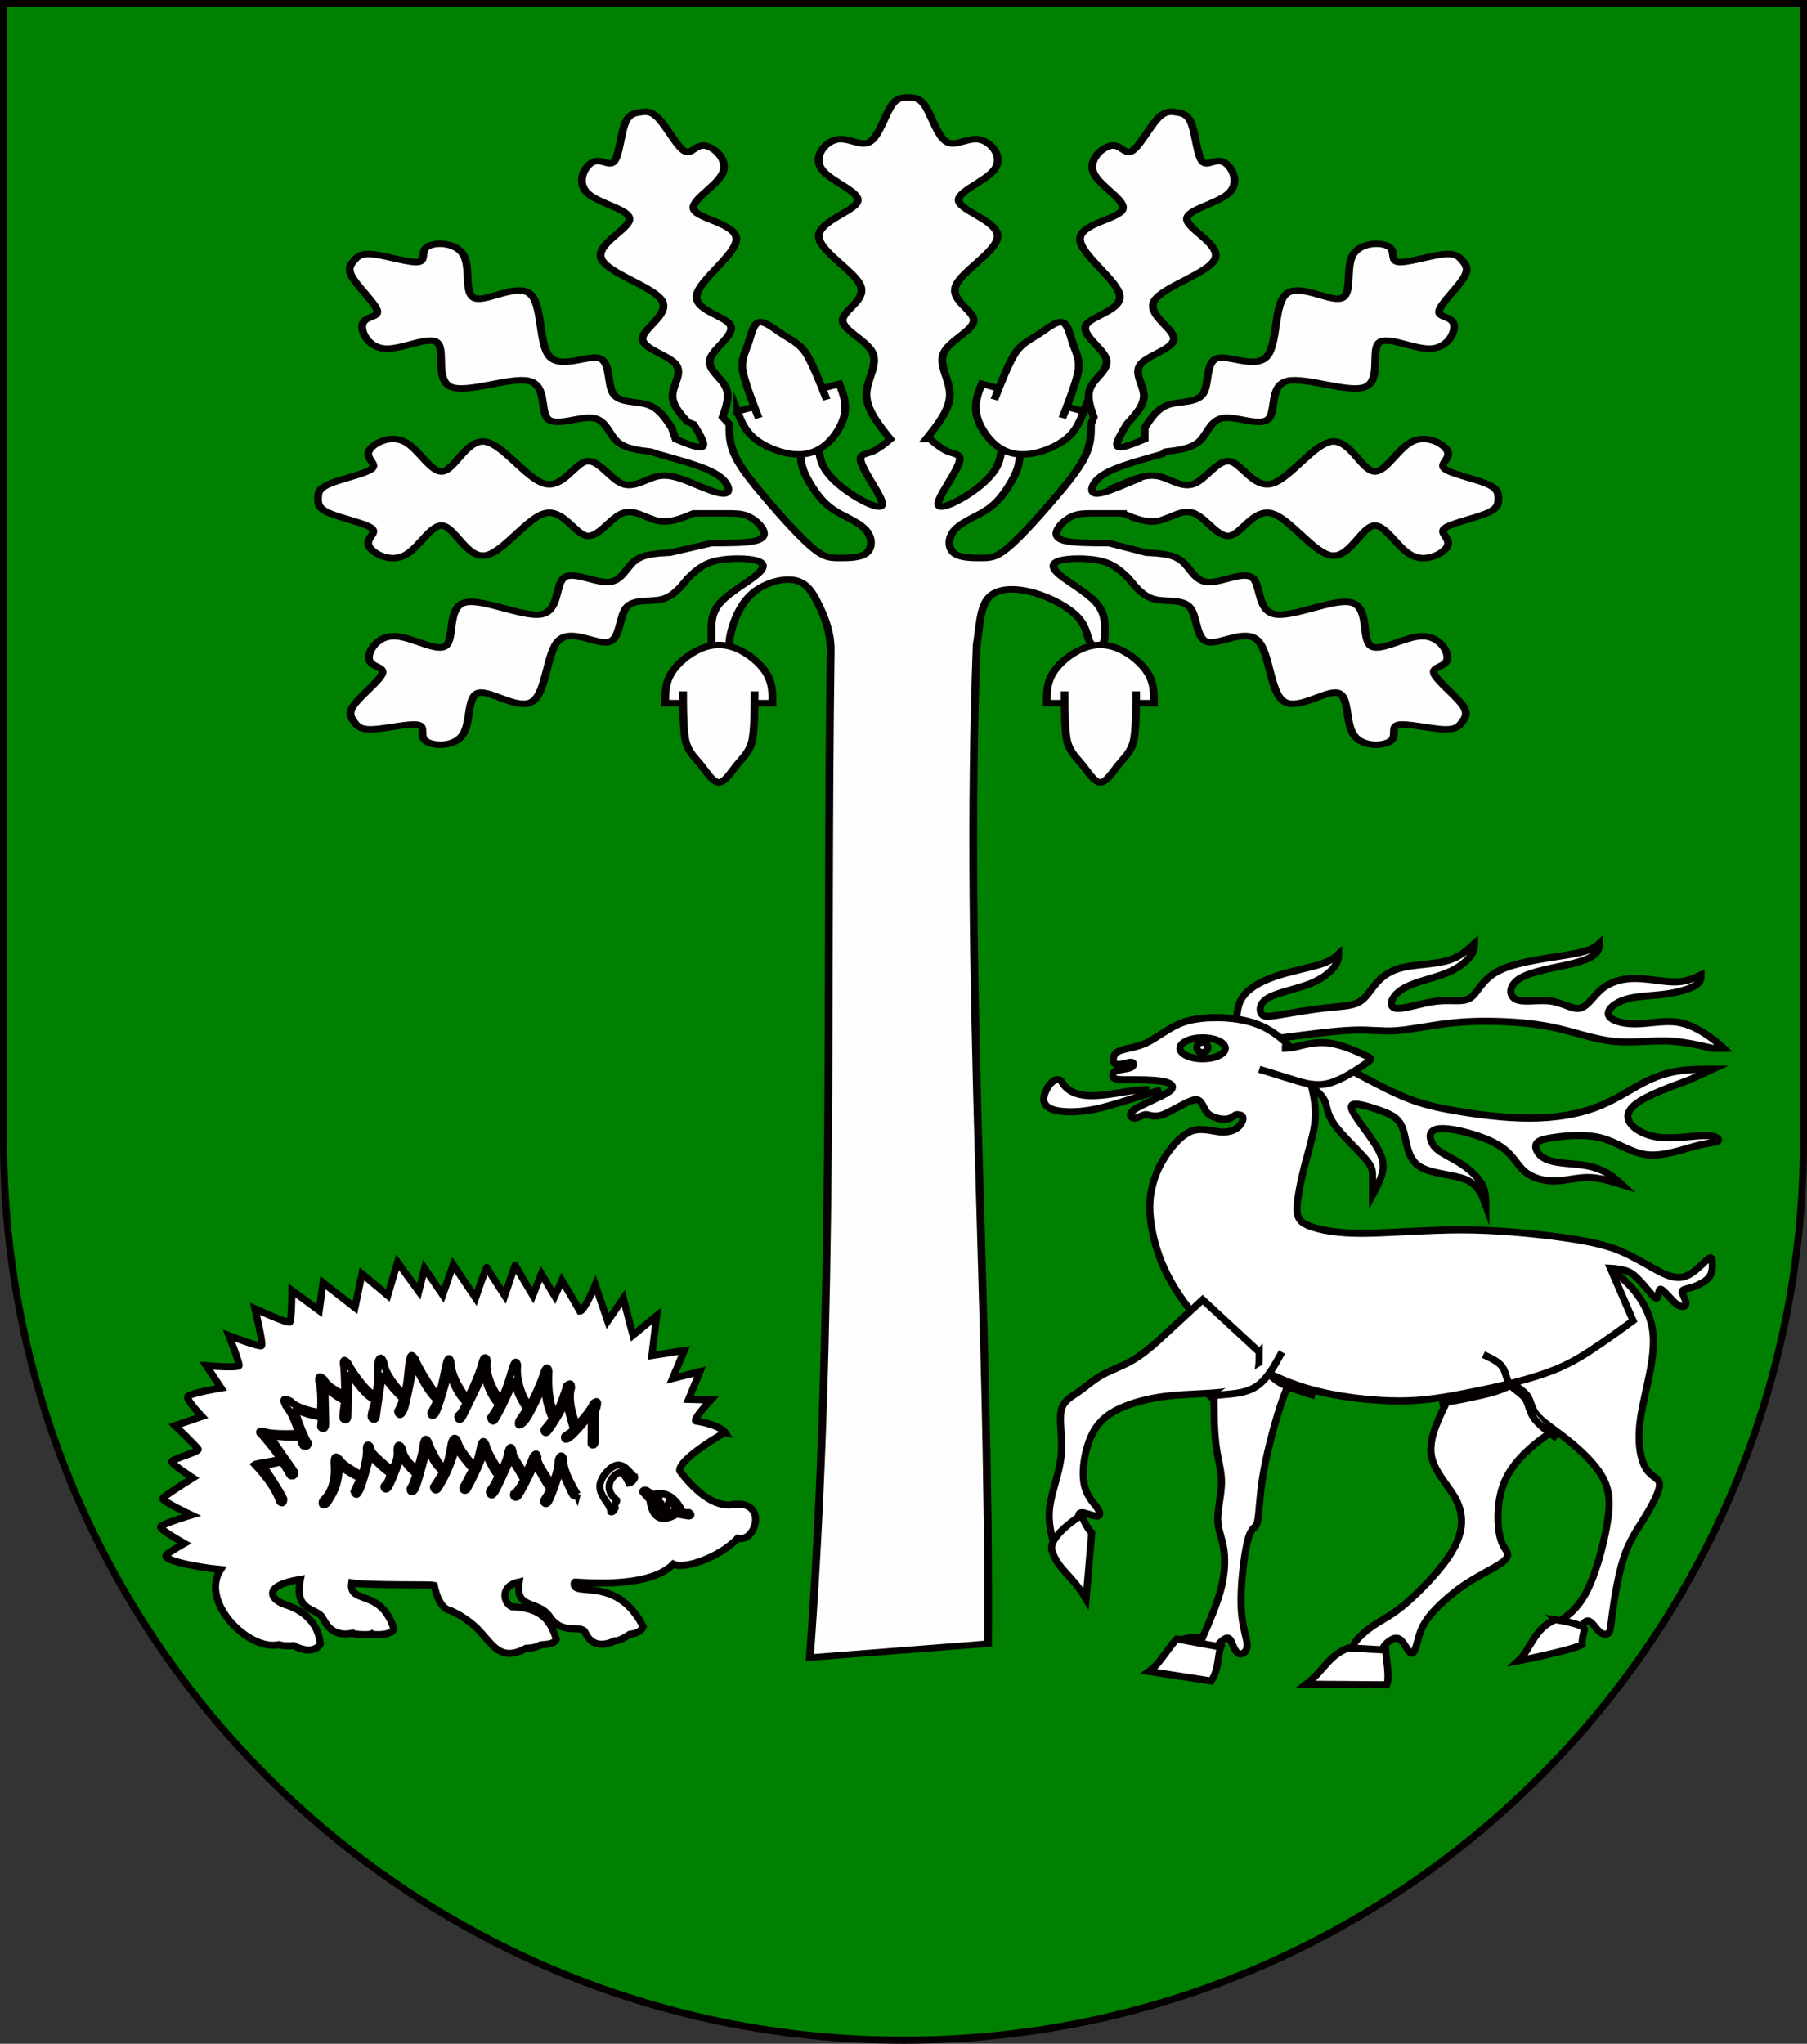 <?xml version="1.0" encoding="UTF-8" standalone="no"?>
<!-- Created with Inkscape (http://www.inkscape.org/) -->

<svg
   xmlns:dc="http://purl.org/dc/elements/1.1/"
   xmlns:cc="http://creativecommons.org/ns#"
   xmlns:rdf="http://www.w3.org/1999/02/22-rdf-syntax-ns#"
   xmlns:svg="http://www.w3.org/2000/svg"
   xmlns="http://www.w3.org/2000/svg"
   xmlns:xlink="http://www.w3.org/1999/xlink"
   xmlns:sodipodi="http://sodipodi.sourceforge.net/DTD/sodipodi-0.dtd"
   xmlns:inkscape="http://www.inkscape.org/namespaces/inkscape"
   width="763"
   height="863"
   id="svg2"
   version="1.1"
   inkscape:version="0.47 r22583"
   sodipodi:docname="Wappen Gräflich Feidewald.svg">
  <rect width="100%" height="100%" fill="#333333" stroke="none"/>
  <defs
     id="defs4">
    <inkscape:perspective
       sodipodi:type="inkscape:persp3d"
       inkscape:vp_x="0 : 526.18109 : 1"
       inkscape:vp_y="0 : 1000 : 0"
       inkscape:vp_z="744.09448 : 526.18109 : 1"
       inkscape:persp3d-origin="372.04724 : 350.78739 : 1"
       id="perspective10" />
    <inkscape:perspective
       id="perspective2828"
       inkscape:persp3d-origin="0.5 : 0.33333333 : 1"
       inkscape:vp_z="1 : 0.5 : 1"
       inkscape:vp_y="0 : 1000 : 0"
       inkscape:vp_x="0 : 0.5 : 1"
       sodipodi:type="inkscape:persp3d" />
    <inkscape:perspective
       id="perspective2828-7"
       inkscape:persp3d-origin="0.5 : 0.33333333 : 1"
       inkscape:vp_z="1 : 0.5 : 1"
       inkscape:vp_y="0 : 1000 : 0"
       inkscape:vp_x="0 : 0.5 : 1"
       sodipodi:type="inkscape:persp3d" />
    <inkscape:perspective
       id="perspective3640"
       inkscape:persp3d-origin="0.5 : 0.33333333 : 1"
       inkscape:vp_z="1 : 0.5 : 1"
       inkscape:vp_y="0 : 1000 : 0"
       inkscape:vp_x="0 : 0.5 : 1"
       sodipodi:type="inkscape:persp3d" />
    <inkscape:perspective
       id="perspective3670"
       inkscape:persp3d-origin="0.5 : 0.33333333 : 1"
       inkscape:vp_z="1 : 0.5 : 1"
       inkscape:vp_y="0 : 1000 : 0"
       inkscape:vp_x="0 : 0.5 : 1"
       sodipodi:type="inkscape:persp3d" />
    <inkscape:perspective
       id="perspective3693"
       inkscape:persp3d-origin="0.5 : 0.33333333 : 1"
       inkscape:vp_z="1 : 0.5 : 1"
       inkscape:vp_y="0 : 1000 : 0"
       inkscape:vp_x="0 : 0.5 : 1"
       sodipodi:type="inkscape:persp3d" />
    <inkscape:perspective
       id="perspective3720"
       inkscape:persp3d-origin="0.5 : 0.33333333 : 1"
       inkscape:vp_z="1 : 0.5 : 1"
       inkscape:vp_y="0 : 1000 : 0"
       inkscape:vp_x="0 : 0.5 : 1"
       sodipodi:type="inkscape:persp3d" />
    <inkscape:perspective
       id="perspective3747"
       inkscape:persp3d-origin="0.5 : 0.33333333 : 1"
       inkscape:vp_z="1 : 0.5 : 1"
       inkscape:vp_y="0 : 1000 : 0"
       inkscape:vp_x="0 : 0.5 : 1"
       sodipodi:type="inkscape:persp3d" />
    <inkscape:perspective
       id="perspective3763"
       inkscape:persp3d-origin="0.5 : 0.33333333 : 1"
       inkscape:vp_z="1 : 0.5 : 1"
       inkscape:vp_y="0 : 1000 : 0"
       inkscape:vp_x="0 : 0.5 : 1"
       sodipodi:type="inkscape:persp3d" />
    <inkscape:perspective
       id="perspective3792"
       inkscape:persp3d-origin="0.5 : 0.33333333 : 1"
       inkscape:vp_z="1 : 0.5 : 1"
       inkscape:vp_y="0 : 1000 : 0"
       inkscape:vp_x="0 : 0.5 : 1"
       sodipodi:type="inkscape:persp3d" />
    <inkscape:perspective
       id="perspective3814"
       inkscape:persp3d-origin="0.5 : 0.33333333 : 1"
       inkscape:vp_z="1 : 0.5 : 1"
       inkscape:vp_y="0 : 1000 : 0"
       inkscape:vp_x="0 : 0.5 : 1"
       sodipodi:type="inkscape:persp3d" />
    <inkscape:perspective
       id="perspective3841"
       inkscape:persp3d-origin="0.5 : 0.33333333 : 1"
       inkscape:vp_z="1 : 0.5 : 1"
       inkscape:vp_y="0 : 1000 : 0"
       inkscape:vp_x="0 : 0.5 : 1"
       sodipodi:type="inkscape:persp3d" />
    <inkscape:perspective
       id="perspective3841-5"
       inkscape:persp3d-origin="0.5 : 0.33333333 : 1"
       inkscape:vp_z="1 : 0.5 : 1"
       inkscape:vp_y="0 : 1000 : 0"
       inkscape:vp_x="0 : 0.5 : 1"
       sodipodi:type="inkscape:persp3d" />
    <inkscape:perspective
       id="perspective3872"
       inkscape:persp3d-origin="0.5 : 0.33333333 : 1"
       inkscape:vp_z="1 : 0.5 : 1"
       inkscape:vp_y="0 : 1000 : 0"
       inkscape:vp_x="0 : 0.5 : 1"
       sodipodi:type="inkscape:persp3d" />
    <inkscape:perspective
       id="perspective3898"
       inkscape:persp3d-origin="0.5 : 0.33333333 : 1"
       inkscape:vp_z="1 : 0.5 : 1"
       inkscape:vp_y="0 : 1000 : 0"
       inkscape:vp_x="0 : 0.5 : 1"
       sodipodi:type="inkscape:persp3d" />
    <inkscape:perspective
       id="perspective3920"
       inkscape:persp3d-origin="0.5 : 0.33333333 : 1"
       inkscape:vp_z="1 : 0.5 : 1"
       inkscape:vp_y="0 : 1000 : 0"
       inkscape:vp_x="0 : 0.5 : 1"
       sodipodi:type="inkscape:persp3d" />
    <inkscape:perspective
       id="perspective2860"
       inkscape:persp3d-origin="0.5 : 0.33333333 : 1"
       inkscape:vp_z="1 : 0.5 : 1"
       inkscape:vp_y="0 : 1000 : 0"
       inkscape:vp_x="0 : 0.5 : 1"
       sodipodi:type="inkscape:persp3d" />
    <inkscape:perspective
       id="perspective3672"
       inkscape:persp3d-origin="0.5 : 0.33333333 : 1"
       inkscape:vp_z="1 : 0.5 : 1"
       inkscape:vp_y="0 : 1000 : 0"
       inkscape:vp_x="0 : 0.5 : 1"
       sodipodi:type="inkscape:persp3d" />
    <inkscape:perspective
       id="perspective3695"
       inkscape:persp3d-origin="0.5 : 0.33333333 : 1"
       inkscape:vp_z="1 : 0.5 : 1"
       inkscape:vp_y="0 : 1000 : 0"
       inkscape:vp_x="0 : 0.5 : 1"
       sodipodi:type="inkscape:persp3d" />
    <inkscape:perspective
       id="perspective3261"
       inkscape:persp3d-origin="0.5 : 0.33333333 : 1"
       inkscape:vp_z="1 : 0.5 : 1"
       inkscape:vp_y="0 : 1000 : 0"
       inkscape:vp_x="0 : 0.5 : 1"
       sodipodi:type="inkscape:persp3d" />
    <inkscape:perspective
       id="perspective2828-1"
       inkscape:persp3d-origin="0.5 : 0.33333333 : 1"
       inkscape:vp_z="1 : 0.5 : 1"
       inkscape:vp_y="0 : 1000 : 0"
       inkscape:vp_x="0 : 0.5 : 1"
       sodipodi:type="inkscape:persp3d" />
    <inkscape:perspective
       id="perspective3652"
       inkscape:persp3d-origin="0.5 : 0.33333333 : 1"
       inkscape:vp_z="1 : 0.5 : 1"
       inkscape:vp_y="0 : 1000 : 0"
       inkscape:vp_x="0 : 0.5 : 1"
       sodipodi:type="inkscape:persp3d" />
    <inkscape:perspective
       id="perspective3652-2"
       inkscape:persp3d-origin="0.5 : 0.33333333 : 1"
       inkscape:vp_z="1 : 0.5 : 1"
       inkscape:vp_y="0 : 1000 : 0"
       inkscape:vp_x="0 : 0.5 : 1"
       sodipodi:type="inkscape:persp3d" />
    <inkscape:perspective
       id="perspective3652-5"
       inkscape:persp3d-origin="0.5 : 0.33333333 : 1"
       inkscape:vp_z="1 : 0.5 : 1"
       inkscape:vp_y="0 : 1000 : 0"
       inkscape:vp_x="0 : 0.5 : 1"
       sodipodi:type="inkscape:persp3d" />
    <inkscape:perspective
       id="perspective3727"
       inkscape:persp3d-origin="0.5 : 0.33333333 : 1"
       inkscape:vp_z="1 : 0.5 : 1"
       inkscape:vp_y="0 : 1000 : 0"
       inkscape:vp_x="0 : 0.5 : 1"
       sodipodi:type="inkscape:persp3d" />
    <inkscape:perspective
       id="perspective3843"
       inkscape:persp3d-origin="0.5 : 0.33333333 : 1"
       inkscape:vp_z="1 : 0.5 : 1"
       inkscape:vp_y="0 : 1000 : 0"
       inkscape:vp_x="0 : 0.5 : 1"
       sodipodi:type="inkscape:persp3d" />
    <inkscape:perspective
       id="perspective3970"
       inkscape:persp3d-origin="0.5 : 0.33333333 : 1"
       inkscape:vp_z="1 : 0.5 : 1"
       inkscape:vp_y="0 : 1000 : 0"
       inkscape:vp_x="0 : 0.5 : 1"
       sodipodi:type="inkscape:persp3d" />
    <inkscape:perspective
       id="perspective4007"
       inkscape:persp3d-origin="0.5 : 0.33333333 : 1"
       inkscape:vp_z="1 : 0.5 : 1"
       inkscape:vp_y="0 : 1000 : 0"
       inkscape:vp_x="0 : 0.5 : 1"
       sodipodi:type="inkscape:persp3d" />
    <inkscape:perspective
       id="perspective4062"
       inkscape:persp3d-origin="0.5 : 0.33333333 : 1"
       inkscape:vp_z="1 : 0.5 : 1"
       inkscape:vp_y="0 : 1000 : 0"
       inkscape:vp_x="0 : 0.5 : 1"
       sodipodi:type="inkscape:persp3d" />
    <inkscape:perspective
       id="perspective4153"
       inkscape:persp3d-origin="0.5 : 0.33333333 : 1"
       inkscape:vp_z="1 : 0.5 : 1"
       inkscape:vp_y="0 : 1000 : 0"
       inkscape:vp_x="0 : 0.5 : 1"
       sodipodi:type="inkscape:persp3d" />
    <inkscape:perspective
       id="perspective4316"
       inkscape:persp3d-origin="0.5 : 0.33333333 : 1"
       inkscape:vp_z="1 : 0.5 : 1"
       inkscape:vp_y="0 : 1000 : 0"
       inkscape:vp_x="0 : 0.5 : 1"
       sodipodi:type="inkscape:persp3d" />
    <inkscape:perspective
       id="perspective4316-9"
       inkscape:persp3d-origin="0.5 : 0.33333333 : 1"
       inkscape:vp_z="1 : 0.5 : 1"
       inkscape:vp_y="0 : 1000 : 0"
       inkscape:vp_x="0 : 0.5 : 1"
       sodipodi:type="inkscape:persp3d" />
    <inkscape:perspective
       id="perspective2898"
       inkscape:persp3d-origin="0.5 : 0.33333333 : 1"
       inkscape:vp_z="1 : 0.5 : 1"
       inkscape:vp_y="0 : 1000 : 0"
       inkscape:vp_x="0 : 0.5 : 1"
       sodipodi:type="inkscape:persp3d" />
    <inkscape:perspective
       id="perspective3337"
       inkscape:persp3d-origin="0.5 : 0.33333333 : 1"
       inkscape:vp_z="1 : 0.5 : 1"
       inkscape:vp_y="0 : 1000 : 0"
       inkscape:vp_x="0 : 0.5 : 1"
       sodipodi:type="inkscape:persp3d" />
    <inkscape:perspective
       id="perspective3373"
       inkscape:persp3d-origin="0.5 : 0.33333333 : 1"
       inkscape:vp_z="1 : 0.5 : 1"
       inkscape:vp_y="0 : 1000 : 0"
       inkscape:vp_x="0 : 0.5 : 1"
       sodipodi:type="inkscape:persp3d" />
    <inkscape:perspective
       id="perspective2996"
       inkscape:persp3d-origin="0.5 : 0.33333333 : 1"
       inkscape:vp_z="1 : 0.5 : 1"
       inkscape:vp_y="0 : 1000 : 0"
       inkscape:vp_x="0 : 0.5 : 1"
       sodipodi:type="inkscape:persp3d" />
    <inkscape:perspective
       id="perspective3149"
       inkscape:persp3d-origin="0.5 : 0.33333333 : 1"
       inkscape:vp_z="1 : 0.5 : 1"
       inkscape:vp_y="0 : 1000 : 0"
       inkscape:vp_x="0 : 0.5 : 1"
       sodipodi:type="inkscape:persp3d" />
    <inkscape:perspective
       id="perspective3758"
       inkscape:persp3d-origin="0.5 : 0.33333333 : 1"
       inkscape:vp_z="1 : 0.5 : 1"
       inkscape:vp_y="0 : 1000 : 0"
       inkscape:vp_x="0 : 0.5 : 1"
       sodipodi:type="inkscape:persp3d" />
    <inkscape:perspective
       id="perspective3742"
       inkscape:persp3d-origin="0.5 : 0.33333333 : 1"
       inkscape:vp_z="1 : 0.5 : 1"
       inkscape:vp_y="0 : 1000 : 0"
       inkscape:vp_x="0 : 0.5 : 1"
       sodipodi:type="inkscape:persp3d" />
    <inkscape:perspective
       id="perspective3773"
       inkscape:persp3d-origin="0.5 : 0.33333333 : 1"
       inkscape:vp_z="1 : 0.5 : 1"
       inkscape:vp_y="0 : 1000 : 0"
       inkscape:vp_x="0 : 0.5 : 1"
       sodipodi:type="inkscape:persp3d" />
    <inkscape:perspective
       id="perspective3884"
       inkscape:persp3d-origin="0.5 : 0.33333333 : 1"
       inkscape:vp_z="1 : 0.5 : 1"
       inkscape:vp_y="0 : 1000 : 0"
       inkscape:vp_x="0 : 0.5 : 1"
       sodipodi:type="inkscape:persp3d" />
    <inkscape:perspective
       id="perspective3020"
       inkscape:persp3d-origin="0.5 : 0.33333333 : 1"
       inkscape:vp_z="1 : 0.5 : 1"
       inkscape:vp_y="0 : 1000 : 0"
       inkscape:vp_x="0 : 0.5 : 1"
       sodipodi:type="inkscape:persp3d" />
    <linearGradient
       id="linearGradient2893">
      <stop
         id="stop2895"
         offset="0"
         style="stop-color: white; stop-opacity: 0.314;" />
      <stop
         style="stop-color: white; stop-opacity: 0.251;"
         offset="0.19"
         id="stop2897" />
      <stop
         id="stop2901"
         offset="0.6"
         style="stop-color: rgb(107, 107, 107); stop-opacity: 0.125;" />
      <stop
         id="stop2899"
         offset="1"
         style="stop-color: black; stop-opacity: 0.125;" />
    </linearGradient>
    <inkscape:perspective
       id="perspective3216"
       inkscape:persp3d-origin="300 : 220 : 1"
       inkscape:vp_z="600 : 330 : 1"
       inkscape:vp_y="0 : 1000 : 0"
       inkscape:vp_x="0 : 330 : 1"
       sodipodi:type="inkscape:persp3d" />
    <inkscape:perspective
       id="perspective3964"
       inkscape:persp3d-origin="125.5 : 101.4 : 1"
       inkscape:vp_z="251 : 152.10001 : 1"
       inkscape:vp_y="0 : 1000 : 0"
       inkscape:vp_x="0 : 152.10001 : 1"
       sodipodi:type="inkscape:persp3d" />
    <linearGradient
       id="linearGradient2893-4">
      <stop
         id="stop2895-8"
         offset="0"
         style="stop-color:white;stop-opacity:0.314;" />
      <stop
         style="stop-color:white;stop-opacity:0.251;"
         offset="0.19"
         id="stop2897-8" />
      <stop
         id="stop2901-2"
         offset="0.6"
         style="stop-color:#6b6b6b;stop-opacity:0.125;" />
      <stop
         id="stop2899-4"
         offset="1"
         style="stop-color:black;stop-opacity:0.125;" />
    </linearGradient>
    <inkscape:perspective
       id="perspective5067"
       inkscape:persp3d-origin="300 : 220 : 1"
       inkscape:vp_z="600 : 330 : 1"
       inkscape:vp_y="0 : 1000 : 0"
       inkscape:vp_x="0 : 330 : 1"
       sodipodi:type="inkscape:persp3d" />
    <marker
       markerWidth="251.238"
       markerHeight="165.172"
       orient="auto"
       id="marker5133">
      <g
         transform="matrix(2.445,0,0,2.445,-438.25,-177.828)"
         style="fill:#ffffff;fill-rule:evenodd;stroke:#050000;stroke-width:1.227;stroke-miterlimit:4;stroke-opacity:1;stroke-dasharray:none"
         id="use2806">
        <path
           style="fill:#ffffff;fill-rule:nonzero;stroke:#050000;stroke-width:1.227;stroke-miterlimit:4;stroke-opacity:1;stroke-dasharray:none"
           d="m 133.128,68.335 c 0,0 8.007,4.503 7.84,6.637 -2.034,2.701 -5.303,6.069 -8.707,5.902 -6.702,-1.3 -4.569,6.604 -1.333,5.737 3.135,3.302 9.205,5.436 11.138,4.47 4.47,4.601 17.111,2.935 17.077,3.135 0.733,2.902 -7.237,-1.534 -11.874,7.671 0.432,1.033 1.634,1.234 2.336,1.333 0.765,0.567 2.233,1.267 2.601,1.133 4.001,1.835 4.935,-1.334 5.201,-1.667 0.902,-1.1 3.936,0.733 6.103,-2.668 2.058,-2.757 5.925,-1.023 5.171,-5.871 3.446,0.734 2.689,3.691 1.266,4.314 -4.447,0.133 -6.581,1.778 -7.671,5.625 0.313,0.844 1.98,0.89 2.668,0.934 1.09,0.644 2.358,0.577 2.536,0.6 4.234,2.268 5.546,-0.24 7.938,-2.868 1.353,-1.488 3.135,-2.735 5.025,-3.602 1.912,-0.333 2.646,-3.046 2.912,-4.403 0.512,-0.177 11.516,0.044 14.251,-0.422 0.556,3.847 -5.057,0.801 -7.281,7.96 0.356,1.223 3.769,1.023 3.835,0.867 0.512,0.223 3.158,0.09 3.268,-0.134 3.914,0.801 4.748,-2.088 5.405,-2.935 1.066,-1.378 4.769,-0.944 3.635,-6.369 6.849,1.134 5.125,3.59 2.479,4.413 -2.646,0.822 -5.588,2.914 -5.915,6.759 1.402,2.156 4.604,0.267 4.604,0.267 0,0 1.446,0.178 2.557,-0.155 5.212,1.156 13.717,-7.416 10.05,-12.985 4.103,-0.367 9.672,-1.534 9.472,-2.402 -0.3,-0.468 -3.202,-2.101 -3.202,-2.101 0,0 4.169,-2.335 4.103,-2.835 -0.066,-0.5 -5.303,-2.067 -5.303,-2.067 0,0 5.169,-2.434 4.935,-2.868 -0.232,-0.434 -5.203,-3.535 -5.203,-3.535 0,0 3.702,-2.401 3.636,-2.835 -0.068,-0.433 -4.503,-1.601 -4.57,-2.101 0.035,-0.266 4.003,-4.102 4.003,-4.102 l -4.635,-1.584 c 0,0 2.702,-2.851 2.468,-3.419 -0.234,-0.567 -5.771,-1.501 -5.771,-1.501 l 2.534,-3.835 c 0,0 -5.569,0.45 -5.653,-0.033 -0.084,-0.484 1.751,-5.169 1.751,-5.169 0,0 -5.385,2.067 -5.653,1.717 -0.266,-0.35 1.152,-6.353 1.152,-6.353 0,0 -5.719,2.618 -6.019,2.285 -0.3,-0.334 -0.35,-5.453 -0.35,-5.453 l -4.72,3.485 -0.65,-4.819 -5.521,4.302 -1.216,-5.836 -4.453,3.735 -1.684,-5.736 -3.667,5.036 -1,-4.003 -3.136,4.603 -1.8,-5.203 -3.869,5.736 c 0,0 -1.867,-5.469 -1.934,-5.269 -0.066,0.2 -3.101,4.869 -3.101,4.869 0,0 -1.836,-5.47 -1.836,-5.27 0,0.201 -3.019,5.236 -3.019,5.236 l -1.483,-3.735 -2.302,3.867 -1.234,-2.734 c 0,0 -3.051,5.119 -3.135,5.303 -0.75,-0.033 -2.635,-4.535 -2.635,-4.535 l -2.136,6.269 -2.699,-3.935 -1.668,6.37 -4.103,-3.368 0.834,6.871 -5.603,-0.867 2.034,4.836 -4.735,-1.201 1.967,4.803 -3.835,0.1 c 0,0 3.135,3.368 2.602,3.635 -4.237,0.667 -5.072,1.968 -5.072,1.968 l 0,0 z"
           class="fil0"
           id="path5146" />
        <path
           style="fill:#ffffff;fill-rule:nonzero;stroke:#050000;stroke-width:1.227;stroke-miterlimit:4;stroke-opacity:1;stroke-dasharray:none"
           d="m 141.778,73.626 c 0.624,-0.333 1.714,0.046 0.268,1.446 -3.024,5.581 -7.337,7.315 -9.56,7.048 -0.378,1.289 -0.978,0.377 -1.112,0.177 -3.558,0.045 -1.734,3.291 -0.134,2.668 2.112,-1.111 1.602,1.134 0.89,1.156 0.066,0.134 6.958,5.803 12.139,2.935 0.513,-0.023 1.112,0.267 1.246,0.622 0.134,0.356 -1.446,0.957 -1.912,1.157 2.668,2.612 13.674,1.945 18.233,1.979 11.582,-1.502 10.816,3.668 9.716,5.513 -1.708,2.863 -5.671,-0.378 -8.049,5.003 0,0.622 3.291,0.29 4.069,-1.867 0.978,-0.467 0.736,-0.045 0.624,0.399 -0.499,0.585 -1.358,1.846 -2.514,2.09 0.29,0.735 2.349,1.072 4.247,-1.467 0.936,-0.955 0.756,0.378 0.756,0.378 0,0 -1.49,1.867 -2.311,1.979 4.111,1.345 5.147,-2.557 7.648,-4.292 1.096,-1 4.564,-3.085 5.037,-3.769 1.599,-3.434 -1.502,-4.101 5.201,-3.469 4.238,0.467 14.953,-0.611 19.466,-0.789 9.716,0.122 8.015,5.559 3.114,6.937 -2.136,0.79 -4.181,2.557 -4.314,4.758 0.468,0.2 3.135,0.845 4.803,-3.468 0.468,-0.934 0.602,0 0.534,0.222 -0.066,0.867 -1.642,2.358 -1.77,2.805 1.725,0.174 3.083,-1.439 3.371,-2.671 0.553,-1.468 0.8,-0.062 0.71,0.094 -0.09,0.155 -1.834,2.363 -1.734,2.574 2.301,0.443 7.17,-2.658 8.705,-6.093 1.2,-3.435 -0.366,-4.503 -1.818,-7.17 3.725,-0.178 9.486,-0.901 9.522,-1.456 0.099,-0.545 -3.769,-1.222 -4.27,-1.2 -0.5,0.022 -0.788,-0.946 -0.177,-1.113 2.611,-0.366 5.025,-1.789 4.935,-1.912 -0.221,-0.722 -4.557,-1.767 -5.025,-1.511 -0.834,0.088 -0.178,-0.712 -0.178,-0.712 0,0 5.36,-2.424 5.605,-2.846 -0.824,-1.356 -4.525,-3.034 -5.16,-2.846 -0.432,0.723 -0.566,0.878 -1.066,1.068 -0.5,0.188 -0.647,-0.178 -0.634,-0.512 0.01,-0.231 5.593,-4.025 5.215,-4.114 -1.212,-0.723 -4.003,-1.29 -4.003,-1.29 0,0 -1.044,0.867 -0.98,1.101 -0.765,0.601 -0.999,-0.3 -0.833,-0.567 1.467,-1.267 4.369,-4.119 4.391,-4.803 -0.31,-0.045 -3.011,-0.512 -3.201,-0.623 -0.256,0.323 -1.056,1.123 -1.556,1.456 -0.5,0.334 -0.812,-0.423 -0.757,-0.611 2.508,-1.439 4.66,-4.842 4.494,-5.075 -3.87,-1.034 -4.003,-1.818 -5.56,0.805 -0.411,0.245 -0.699,-0.022 -0.755,-0.355 1.178,-1.468 2.646,-4.336 2.757,-5.114 -3.88,-0.656 -5.113,1.979 -5.247,2.846 -0.134,0.868 -1.09,-0.133 -0.712,-0.4 2.312,-3.001 2.735,-6.537 2.49,-6.803 -2.88,0.433 -4.492,1.601 -4.492,1.601 0,0 -0.022,0.411 -0.088,1.689 -0.068,1.279 -1.033,0.423 -0.8,0 0.234,-0.422 0.434,-5.591 0.866,-7.659 -0.666,0.167 -4.167,0.834 -3.935,2.946 -0.166,1.09 -0.533,0.178 -0.533,0.178 0,0 -1,-5.381 -0.936,-5.736 -5.501,2.879 -3.691,3.713 -3.513,4.313 0.444,1.401 -0.99,0.456 -0.89,0.178 -0.265,-0.979 -1.021,-5.581 -1.111,-5.782 -3.891,2.802 -4.225,2.802 -3.424,4.447 -0.133,0.989 -0.8,0.044 -0.8,0.044 0,0 -1.689,-6.415 -2.046,-6.537 -5.825,3.513 -2.089,5.881 -2.757,7.07 0,1.146 -0.699,0.646 -0.666,0.134 0.166,-0.756 -2.502,-8.093 -2.502,-8.226 -3.067,3.469 -3.301,3.969 -2.133,6.403 0.432,1.112 -0.602,0.912 -0.834,0.356 -1.036,-4.458 -1.624,-6.248 -1.914,-5.737 -3.123,4.014 -1.555,5.025 -1.289,5.982 -0.168,1.355 -0.902,0.333 -0.902,0.333 0,0 -2.167,-7.204 -2.401,-7.204 -1.933,2.702 -4.535,4.436 -2.334,7.238 -0.199,0.967 -0.855,0.144 -0.855,0.144 0,0 -1.946,-4.847 -2.312,-6.381 -4.07,2.934 -1.39,5.714 -1.378,5.891 0.01,1.279 -0.856,0.212 -0.856,0.212 0,0 -2.324,-5.636 -2.523,-6.837 -0.202,0.622 -2.367,3.279 -2.381,4.469 -0.01,0.957 1.334,2.135 1.602,3.202 0.088,1.022 -0.822,0.2 -0.822,0.2 0,0 -2.89,-6.248 -3.047,-6.17 -0.912,1.946 -1.736,1.834 -1.8,3.402 0.004,0.922 0.6,0.878 1.645,3.034 1.158,1.913 -0.644,1.179 -0.777,0.401 -0.78,-1.913 -2.624,-4.669 -2.77,-5.369 -1.389,1.679 -2.134,2.178 -2.067,3.168 0.434,1.512 1.233,1.601 2.057,3.135 0.912,1.202 -0.468,0.89 -0.534,0.623 -0.068,-0.267 -4.158,-6.403 -4.291,-6.259 -0.868,1.389 -1.29,4.369 -1.134,5.07 0.155,0.7 1.38,1.567 2.18,2.613 0.799,1.044 -0.646,0.8 -0.669,0.532 -0.933,-0.866 -4.869,-6.113 -5.113,-6.002 -0.955,1.156 -0.778,4.224 -0.532,4.925 0.488,0.878 2.489,1.812 2.645,2.234 1.2,1.112 -0.466,0.845 -0.577,0.512 -0.734,-0.467 -5.604,-4.914 -5.604,-4.914 0,0 0.29,5.38 0.844,5.581 0.556,0.2 1.102,0.592 1.936,0.511 1.043,0.467 0.309,0.734 -0.222,0.8 -2.69,-0.622 -7.159,-2.801 -7.159,-2.801 0,0 1.133,4.002 1.689,4.469 0.332,0.267 1.512,0.267 2.18,0.423 1.533,0.334 0.199,0.867 -0.112,0.734 -2.045,-0.6 -6.381,-1.824 -6.559,-1.646 -0.134,0.578 1.623,3.363 2.323,3.76 0.702,0.398 1.592,0.264 3.146,0.487 1.556,0.222 0.468,1.044 -0.221,0.801 -1.736,-0.401 -6.405,-1.268 -6.537,-1.068 0.799,2.49 1.755,3.757 2.245,4.069 2.624,0.778 2.802,1.001 3.135,1.089 1.868,0.267 0.18,1.222 -0.444,0.667 -2.534,-1.757 -7.359,-1.868 -7.205,-1.467 1.758,1.378 4.713,3.98 5.469,5.424 l 0,0 z"
           class="fil2"
           id="path5148" />
        <path
           style="fill:#ffffff;fill-rule:nonzero;stroke:#050000;stroke-width:1.227;stroke-miterlimit:4;stroke-opacity:1;stroke-dasharray:none"
           d="m 160.832,94.038 c -0.578,4.291 -8.738,1.2 -11.894,7.493 2.09,1.288 3.513,-1.935 3.691,-2.201 0.177,-0.267 0.956,-0.579 0.756,0.266 -0.157,0.956 -2.579,2.49 -2.579,2.49 0,0 2.335,1.201 3.647,-1.601 0.154,-0.155 1.021,-0.4 0.643,0.445 -0.377,0.845 -2.157,1.979 -2.511,1.912 2.557,1.578 3.201,-1.179 4.779,-1.912 4.225,-0.177 4.069,0.111 6.094,-2.646 0.777,-0.444 3.533,-1.268 3.956,-2.178 0.156,-0.312 0.2,-1.801 -0.066,-2.246 -0.112,-0.022 -6.069,-0.199 -6.515,0.178 l 0,0 z"
           class="fil2"
           id="path5150" />
        <path
           style="fill:#ffffff;fill-rule:nonzero;stroke:#050000;stroke-width:1.227;stroke-miterlimit:4;stroke-opacity:1;stroke-dasharray:none"
           d="m 205.345,93.793 c 0,0 -6.09,0.177 -6.112,0.467 0.665,4.535 -6.138,3.535 -7.006,7.582 2.446,0.978 3.802,-2.157 4.247,-2.69 0.468,-0.6 0.825,0.179 0.712,0.289 -0.889,1.246 -2.423,2.512 -2.156,2.646 2.735,-0.044 3.492,-2.067 3.669,-2.668 0.222,-0.49 0.69,-0.088 0.624,0.222 -0.066,0.311 -1.358,2.002 -1.29,2.178 1.579,0.356 2.957,-0.711 3.379,-1.29 0.39,-1.511 0.958,-1.944 3.825,-3.201 0.268,-0.178 0.11,-3.535 0.11,-3.535 l 0,0 z"
           class="fil2"
           id="path5152" />
        <path
           style="fill:#ffffff;fill-rule:nonzero;stroke:#050000;stroke-width:1.227;stroke-miterlimit:4;stroke-opacity:1;stroke-dasharray:none"
           d="m 145.514,79.029 c 0.444,-0.044 0.89,-0.578 1.268,-0.689 0.378,-0.112 0.799,0.177 0.443,0.422 -0.754,0.823 -0.777,0.868 -1.111,1.223 -0.634,5.163 -4.345,2.551 -4.625,2.49 -0.279,-0.06 -1.378,0.222 -2.112,0.312 -0.778,-0.112 -0.022,-0.6 -0.022,-0.6 0,0 0.765,0.082 1.112,-0.178 2.068,-4.114 4.603,-2.935 5.047,-2.98 l 0,0 z"
           class="fil0"
           id="path5154" />
        <path
           style="fill:#ffffff;fill-rule:nonzero;stroke:#050000;stroke-width:1.227;stroke-miterlimit:4;stroke-opacity:1;stroke-dasharray:none"
           d="m 142.645,80.053 c -0.134,0.043 -1.265,1.578 -1.246,1.734 0.222,0.132 2.596,0.883 2.402,0.666 -0.378,-0.422 -1.022,-2.446 -1.156,-2.401 z"
           class="fil1"
           id="path5156" />
        <path
           style="fill:#ffffff;fill-rule:nonzero;stroke:#050000;stroke-width:1.227;stroke-miterlimit:4;stroke-opacity:1;stroke-dasharray:none"
           d="m 144.579,79.563 c 0.453,0.984 -0.418,0.756 -0.433,1.14 -0.026,0.625 0.121,1.279 0.41,1.328 0.534,0.089 1,-1.979 1,-2.268 0,-0.289 -0.066,-0.511 -0.978,-0.2 l 0,0 z"
           class="fil1"
           id="path5158" />
        <path
           style="fill:#ffffff;fill-rule:nonzero;stroke:#050000;stroke-width:1.227;stroke-miterlimit:4;stroke-opacity:1;stroke-dasharray:none"
           d="m 148.738,76.072 c -0.068,0.312 0.667,1.001 1,1.034 0.178,-0.345 0.758,-1.785 1.5,-1.834 0.743,-0.05 3.547,2.357 0.6,4.803 -0.033,0.312 0.39,0.645 0.368,0.867 -0.022,0.223 -0.1,0.434 -0.1,0.434 0,0 0.321,0.834 0.734,0.667 0.212,-1.946 3.213,-3.279 1.234,-6.236 -2.802,-3.757 -4.203,-0.667 -5.337,0.267 l 0,0 z"
           class="fil0"
           id="path5160" />
        <path
           style="fill:#ffffff;fill-rule:nonzero;stroke:#050000;stroke-width:1.227;stroke-miterlimit:4;stroke-opacity:1;stroke-dasharray:none"
           d="m 158.676,78.986 c 0.302,0.538 0.555,0.278 0.712,0.2 0.156,-0.078 1.99,-4.13 2.057,-4.58 0.066,-0.034 1.784,5.619 2.368,5.958 0.416,0.279 0.683,-0.172 0.666,-0.422 -0.134,-0.267 -1.183,-1.833 -1.134,-2.034 0.65,-0.633 2.402,-4.252 2.634,-4.202 0.602,1.068 2.514,5.33 3.058,5.592 0.544,0.261 0.694,-0.29 0.61,-0.556 -0.899,-0.567 -1.744,-2.446 -1.744,-2.446 0,0 2.011,-3.557 2.212,-3.524 0.35,0.45 2.384,5.486 2.967,5.97 0.436,0.534 0.886,-0.05 0.702,-0.567 -0.684,-0.684 -1.534,-2.568 -1.436,-2.602 1.202,-1.267 1.92,-3.568 2.403,-4.19 0.465,1.973 2.517,5.941 2.967,6.659 0.684,0.416 0.766,-0.334 0.6,-0.534 -0.482,-0.917 -1.6,-3.001 -1.6,-3.001 0,0 2.418,-2.801 2.935,-3.902 0.25,1.55 1.483,5.019 3.135,7.37 0.584,0.434 0.7,-0.4 0.7,-0.4 0,0 -1.618,-2.452 -1.601,-2.668 1.852,-1.717 1.568,-2.134 2.67,-4.035 0.065,-0.066 1.499,6.07 2.099,7.071 0.6,1.001 1.1,0.15 0.768,-0.267 -0.332,-0.417 -0.933,-2.151 -0.868,-2.402 1.934,-1.601 2.468,-3.068 2.468,-3.068 0,0 1.636,4.552 2.202,5.369 0.566,0.817 0.966,0.016 0.766,-0.234 -0.684,-0.234 -1.034,-2.101 -1.034,-2.101 0,0 1.95,-1.251 3.334,-3.135 0.202,-0.016 1.351,5.47 2.168,6.437 0.416,0.783 0.734,-0.2 0.734,-0.2 l -1.068,-2.268 c 0,0 3.035,-1.551 3.602,-2.267 0.066,3.652 1.168,5.035 2.078,6.537 1.039,0.883 1.034,-0.218 0.724,-0.501 -1.668,-1.584 -2.079,-4.041 -1.902,-6.103 0.106,-1.856 -0.434,-1.451 -1.002,-0.912 -0.382,0.845 -2.701,2.062 -3.601,2.646 -0.384,-0.034 -0.982,-2.857 -0.982,-4.236 0.184,-1.245 -0.668,-1.234 -0.802,-0.067 -0.072,0.629 -3.508,3.413 -3.508,3.413 0,0 -1.205,-1.417 -0.96,-3.38 -0.044,-1.556 -0.856,-0.646 -0.95,-0.117 -0.228,1.795 -2.517,3.502 -2.517,3.502 0,0 -0.924,-2.908 -1.064,-4.431 -0.272,-1.506 -0.89,-0.7 -1.038,0.095 -0.232,0.539 -1.874,4.002 -2.535,3.902 -0.661,-0.101 -1.039,-3.068 -1.268,-4.169 -0.394,-1.468 -1.05,-0.75 -1.234,0.05 -0.183,0.8 -2.317,3.718 -2.795,3.79 -0.356,-0.189 -0.896,-2.568 -1.068,-3.446 -0.29,-1.045 -0.689,-0.728 -0.936,-0.023 -0.071,0.912 -2.421,4.669 -2.421,4.669 0,0 -1.134,-1.99 -1.268,-3.291 -0.482,-1.984 -1.005,-0.543 -0.978,0.089 0.096,0.278 -2.067,3.58 -2.067,3.58 0,0 -0.824,-1.668 -1.312,-3.068 -0.596,-0.816 -0.746,-0.417 -0.868,0.045 0.256,1.172 -1.812,3.356 -2.246,4.758 -0.2,0.067 -1.267,-2.156 -1.267,-4.169 -0.232,-1.034 -0.834,-1.034 -0.984,0.017 0.25,1.75 -2.234,5.659 -2.285,5.798 l 0,0 z"
           class="fil0"
           id="path5162" />
        <path
           style="fill:#ffffff;fill-rule:nonzero;stroke:#050000;stroke-width:1.227;stroke-miterlimit:4;stroke-opacity:1;stroke-dasharray:none"
           d="m 155.608,70.237 c 0.15,0.5 0.686,0.25 0.668,0.033 -0.013,-0.141 -0.068,-5.202 -0.068,-5.202 0,0 3.104,4.018 4.135,4.402 0.652,0.268 0.555,-0.428 0.455,-0.506 -0.1,-0.077 -1.408,-0.873 -1.458,-1.123 -0.049,-0.25 0.939,-3.14 1.237,-5.075 0.702,1.751 2.169,4.169 3.104,5.336 0.482,0.667 0.917,-0.067 0.633,-0.367 -0.284,-0.301 -1.317,-1.551 -1.334,-1.801 1.15,-2.701 1.168,-3.869 1.268,-6.036 0.199,-0.034 2.551,5.869 3.769,6.837 1.217,0.968 0.699,-0.466 0.699,-0.466 l -1.367,-2.001 c 0,0 1.867,-2.351 2.184,-5.27 0.433,1.551 2.484,5.937 3.352,7.171 0.5,0.667 0.734,-0.401 0.734,-0.401 0,0 -1.334,-1.884 -1.368,-2.301 1.75,-1.667 2.568,-5.303 2.568,-5.303 0,0 3.001,6.337 3.601,7.437 0.6,1.1 1.168,0.067 0.7,-0.267 -0.468,-0.334 -1.417,-2.134 -1.234,-2.268 1.734,-1.384 2.936,-5.236 2.936,-5.236 0,0 1.767,6.587 2.335,7.271 0.568,0.684 0.866,0.151 0.75,-0.233 -0.25,-0.317 -1,-1.901 -1.018,-2.134 1.952,-1.618 3.703,-5.97 3.903,-5.903 0.2,0.067 1.434,7.304 1.817,7.654 0.668,1.585 1.168,0.3 1.034,0.117 -0.816,-1.301 -0.783,-2.168 -0.783,-2.168 0,0 3.118,-3.001 3.401,-4.335 0.15,1.1 1.067,7.003 1.102,7.553 0.034,0.55 0.699,0.55 0.866,0.083 0.166,-0.467 -0.703,-2.846 -0.671,-2.963 1.969,-0.917 3.107,-3.14 4.673,-4.708 -0.2,0.651 -0.034,6.937 0.066,7.671 0.1,0.734 0.816,0.384 0.834,0.1 0,-1.551 -0.45,-2.968 -0.235,-2.968 1.802,-0.867 3.254,-2.385 3.302,-2.202 0.069,1.602 -0.182,6.07 -0.065,6.637 0.266,0.751 0.833,0.251 0.833,0.034 0,-0.217 -0.218,-1.568 0,-1.701 1.802,-0.15 4.137,-1.167 4.303,-1.201 0.334,0.367 -1.951,5.753 -2.168,5.703 0.034,0.818 0.485,0.551 0.802,0.568 0.315,0.017 0.616,-1.701 0.699,-1.701 0.952,0.434 4.703,-0.15 4.937,0 0.134,0.3 -3.568,5.302 -4.102,6.203 -0.066,0.801 0.534,0.634 0.7,0.634 0.168,0 1.318,-2.318 1.568,-2.368 0.25,-0.05 2.951,0.584 3.135,0.801 -0.716,0.851 -3.135,4.636 -3.502,5.536 -0.05,0.8 0.402,0.883 0.734,0.434 0.918,-2.818 3.786,-5.837 4.269,-6.354 -0.332,-0.234 -4.351,-0.683 -4.369,-1.001 -0.016,-0.317 2.802,-3.768 3.536,-4.519 0.066,-0.3 -0.228,-0.221 -0.578,-0.255 -1.452,0.7 -6.127,0.389 -6.127,0.389 0,0 0.734,-2.985 2.186,-4.736 0.784,-1.568 -0.016,-1.234 -0.852,-0.801 -0.866,1.133 -4.603,2.051 -5.069,1.867 -0.218,-0.534 -0.18,-4.502 0.234,-5.414 0.034,-0.856 -0.247,-0.831 -0.889,-0.28 -0.893,1.692 -3.68,2.626 -3.646,2.826 0.021,0.13 0.1,-4.364 0.222,-5.036 0.334,-1.846 -0.69,-0.689 -0.868,-0.356 -0.366,0.884 -3.207,5.075 -4.659,5.358 -0.231,-0.313 -0.455,-4.836 -0.39,-5.47 0,-0.779 -0.6,-1.668 -1.067,-0.022 -0.088,1.623 -2.362,4.442 -3.313,5.225 -0.75,-0.451 -0.766,-4.87 -1.068,-5.637 -0.222,-1.678 -0.643,-0.766 -1.067,-0.267 -0.065,0.589 -3.101,5.737 -3.851,6.171 -0.434,-0.2 -1.302,-5.275 -1.552,-5.892 -0.25,-0.617 -0.444,-0.601 -0.666,0.022 -0.044,2.934 -2.701,6.42 -2.867,6.27 -0.918,-1.418 -2.27,-4.869 -2.568,-6.137 -0.279,-1.179 -0.856,-0.734 -0.856,-0.2 0.4,3.046 -2.014,6.52 -2.279,6.537 -0.818,-0.584 -1.92,-5.086 -2.27,-5.87 -0.349,-0.783 -0.588,-0.422 -0.7,0.067 0.378,2.913 -1.4,6.648 -1.967,6.803 -0.368,0.083 -2.368,-4.624 -2.668,-5.836 -0.412,-0.879 -0.724,-0.434 -0.766,0.133 0.216,4.119 -0.55,6.871 -1.168,7.138 -0.418,-0.167 -1.784,-4.152 -1.868,-4.67 -0.878,-0.745 -0.833,-0.055 -0.867,0.334 0.749,2.385 -0.684,6.02 -0.902,6.487 -0.148,-0.134 -2.4,-2.601 -2.802,-3.752 -0.221,-0.189 -1.133,-0.967 -0.665,0.701 0.5,0.617 0.183,5.67 0.332,6.17 l 0,0 z"
           class="fil0"
           id="path5164" />
      </g>
    </marker>
  </defs>
  <sodipodi:namedview
     id="base"
     pagecolor="#ffffff"
     bordercolor="#666666"
     borderopacity="1.0"
     inkscape:pageopacity="0.0"
     inkscape:pageshadow="2"
     inkscape:zoom="0.35"
     inkscape:cx="140.18134"
     inkscape:cy="523.42806"
     inkscape:document-units="px"
     inkscape:current-layer="layer1"
     showgrid="true"
     inkscape:window-width="1920"
     inkscape:window-height="1138"
     inkscape:window-x="-8"
     inkscape:window-y="-8"
     inkscape:window-maximized="1"
     inkscape:snap-grids="true">
    <inkscape:grid
       type="xygrid"
       id="grid2816"
       empspacing="5"
       visible="true"
       enabled="true"
       snapvisiblegridlinesonly="true" />
  </sodipodi:namedview>
  <g
     inkscape:label="Ebene 1"
     inkscape:groupmode="layer"
     id="layer1"
     transform="translate(-1.644,-192.036)">
    <path
       style="fill:#008000;fill-opacity:1;stroke:#050000;stroke-width:3;stroke-miterlimit:7.789;stroke-opacity:1;stroke-dasharray:none"
       d="m 3.144,193.536 0,480 c 0,209.868 170.132,380 380,380 209.868,0 380,-170.132 380,-380 l 0,-480 -760,0 z"
       id="path2850" />
    <g
       transform="matrix(2.492,0,0,2.07,72.377,166.111)"
       id="Oak-tree"
       style="fill:#ffffff;stroke:#050000;stroke-width:1.321;stroke-miterlimit:7.789;stroke-opacity:1;stroke-dasharray:none;opacity:0.99">
      <path
         d="m 95.197,144.526 c 0,-1.01 0,-2.02 0.505,-4.04 0.505,-2.02 1.515,-5.051 3.535,-7.071 2.02,-2.02 5.051,-3.03 7.071,-2.525 2.02,0.505 3.03,2.525 4.04,5.051 1.01,2.525 2.02,5.556 2.02,9.091 -0.799,68.476 0.692,137.084 -3.535,205.623 0,0 30.201,-2.833 30.201,-2.833 0.318,-67.892 -4.04,-135.926 -1.919,-203.8 0.505,-3.535 0.505,-7.576 2.02,-9.596 1.515,-2.02 4.545,-2.02 7.576,-1.01 3.03,1.01 6.061,3.03 7.576,5.051 1.515,2.02 1.515,4.04 2.02,5.051 0.505,1.01 1.515,1.01 2.02,0.505 0.505,-0.505 0.505,-1.515 0.505,-3.03 0,-1.515 0,-3.535 -1.515,-5.556 -1.515,-2.02 -4.545,-4.04 -6.061,-5.556 -1.515,-1.515 -1.515,-2.525 0,-3.03 1.515,-0.505 4.545,-0.505 6.566,0 2.02,0.505 3.03,1.515 4.04,2.525 l 0.943,1.077 c 1.257,1.886 2.514,3.771 4.512,4.343 1.998,0.572 4.736,-0.168 5.971,1.717 1.235,1.886 0.965,6.397 2.974,6.981 2.009,0.584 6.296,-2.761 8.418,-0.37 2.121,2.391 2.076,10.516 4.444,12.458 2.368,1.942 7.149,-2.301 9.158,-1.728 2.009,0.572 1.246,5.96 2.682,8.541 1.437,2.581 5.073,2.357 6.263,1.302 1.19,-1.055 -0.067,-2.94 1.302,-3.311 1.369,-0.37 5.365,0.774 7.621,0.909 2.256,0.135 2.772,-0.741 3.289,-1.616 0.516,-0.875 1.033,-1.751 -0.213,-3.636 -1.246,-1.886 -4.254,-4.781 -4.624,-6.162 -0.37,-1.38 1.897,-1.246 2.222,-2.806 0.326,-1.56 -1.291,-4.815 -4.242,-4.77 -2.952,0.045 -7.239,3.39 -8.743,1.942 -1.504,-1.448 -0.225,-7.688 -3.098,-8.766 -2.873,-1.077 -9.899,3.008 -13.03,2.368 -3.131,-0.64 -2.368,-6.005 -3.872,-7.453 -1.504,-1.448 -5.275,1.022 -7.52,0.887 -2.244,-0.135 -2.963,-2.873 -4.456,-4.31 -1.493,-1.437 -3.76,-1.571 -6.027,-1.706 l -6.33,-1.953 c -3.03,0 -6.061,0 -7.576,-0.505 -1.515,-0.505 -1.515,-1.515 -1.01,-2.525 0.505,-1.01 1.515,-2.02 2.525,-2.525 1.01,-0.505 2.02,-0.505 3.535,-0.505 1.515,0 3.535,0 5.556,0 l -0.673,0 c 2.02,1.01 4.04,2.02 6.061,1.515 2.02,-0.505 4.04,-2.525 6.061,-1.515 2.02,1.01 4.04,5.051 6.061,4.545 2.02,-0.505 4.04,-5.556 7.071,-4.545 3.03,1.01 7.071,8.081 10.101,8.586 3.03,0.505 5.051,-5.556 7.071,-6.061 2.02,-0.505 4.04,4.545 6.566,6.061 2.525,1.515 5.556,-0.505 6.061,-2.02 0.505,-1.515 -1.515,-2.525 -0.505,-3.535 1.01,-1.01 5.051,-2.02 7.071,-3.03 2.02,-1.01 2.02,-2.02 2.02,-3.03 0,-1.01 0,-2.02 -2.02,-3.03 -2.02,-1.01 -6.061,-2.02 -7.071,-3.03 -1.01,-1.01 1.01,-2.02 0.505,-3.535 -0.505,-1.515 -3.535,-3.535 -6.061,-2.02 -2.525,1.515 -4.545,6.566 -6.566,6.061 -2.02,-0.505 -4.04,-6.566 -7.071,-6.061 -3.03,0.505 -7.071,7.576 -10.101,8.586 -3.03,1.01 -5.051,-4.04 -7.071,-4.545 -2.02,-0.505 -4.04,3.535 -6.061,4.545 -2.02,1.01 -4.04,-1.01 -6.061,-1.515 -2.02,-0.505 -4.04,0.505 -6.061,1.515 l 0.673,0 c -2.02,1.01 -4.04,2.02 -5.051,2.02 -1.01,0 -1.01,-1.01 -0.505,-2.02 0.505,-1.01 1.515,-2.02 3.535,-3.03 2.02,-1.01 5.051,-2.02 8.081,-3.03 l 0.471,-0.471 c 2.245,-0.314 4.489,-0.629 5.847,-2.189 1.358,-1.56 1.829,-4.366 4.052,-4.703 2.222,-0.337 6.195,1.796 7.565,0.225 1.369,-1.571 0.135,-6.846 3.199,-7.755 3.064,-0.909 10.426,2.547 13.199,1.223 2.772,-1.324 0.954,-7.43 2.323,-9.001 1.369,-1.571 5.926,1.392 8.866,1.178 2.94,-0.213 4.265,-3.603 3.805,-5.129 -0.46,-1.526 -2.705,-1.19 -2.458,-2.593 0.247,-1.403 2.986,-4.545 4.063,-6.532 1.077,-1.987 0.494,-2.817 -0.09,-3.647 -0.584,-0.831 -1.167,-1.661 -3.401,-1.336 -2.233,0.326 -6.117,1.807 -7.52,1.56 -1.403,-0.247 -0.326,-2.222 -1.605,-3.165 -1.279,-0.943 -4.916,-0.853 -6.117,1.84 -1.201,2.694 0.034,7.991 -1.919,8.732 -1.953,0.741 -7.093,-3.075 -9.281,-0.932 -2.189,2.144 -1.426,10.247 -3.333,12.817 -1.908,2.57 -6.487,-0.393 -8.44,0.359 -1.953,0.752 -1.279,5.219 -2.346,7.205 -1.066,1.987 -3.872,1.493 -5.813,2.245 -1.942,0.752 -3.019,2.75 -4.097,4.747 l 0,2.29 c -2.02,1.01 -4.04,2.02 -4.545,1.515 -0.505,-0.505 0.505,-2.525 1.515,-4.545 l 0.337,-0.471 c 1.347,-1.796 2.694,-3.592 2.548,-5.668 -0.146,-2.076 -1.785,-4.433 -0.438,-6.252 1.347,-1.818 5.679,-3.098 5.533,-5.174 -0.146,-2.076 -4.77,-4.949 -3.243,-7.755 1.526,-2.806 9.203,-5.544 10.224,-8.44 1.022,-2.896 -4.613,-5.948 -4.759,-8.025 -0.146,-2.076 5.196,-3.176 7.127,-5.398 1.93,-2.222 0.449,-5.567 -0.965,-6.33 -1.414,-0.763 -2.761,1.055 -3.58,-0.112 -0.82,-1.167 -1.111,-5.32 -1.751,-7.486 -0.64,-2.166 -1.628,-2.346 -2.615,-2.525 -0.988,-0.179 -1.975,-0.359 -3.322,1.459 -1.347,1.818 -3.053,5.634 -4.231,6.454 -1.178,0.819 -1.83,-1.358 -3.412,-1.122 -1.582,0.236 -4.096,2.884 -3.041,5.634 1.055,2.75 5.679,5.6 4.837,7.497 -0.842,1.897 -7.149,2.839 -7.172,5.914 -0.023,3.075 6.24,8.283 6.711,11.437 0.471,3.154 -4.848,4.254 -5.701,6.151 -0.853,1.897 2.761,4.59 3.401,6.756 0.64,2.166 -1.695,3.805 -2.537,5.713 -0.842,1.908 -0.191,4.085 0.46,6.263 l -0.471,1.481 c 0,2.02 0,4.04 -1.01,6.566 -1.01,2.525 -3.03,5.556 -5.556,9.091 -2.525,3.535 -5.556,7.576 -7.576,9.596 -2.02,2.02 -3.03,2.02 -4.545,2.02 -1.515,0 -3.535,0 -4.545,-1.01 -1.01,-1.01 -1.01,-3.03 0,-4.545 1.01,-1.515 3.03,-2.525 4.545,-3.535 1.515,-1.01 2.525,-2.02 3.535,-3.535 1.01,-1.515 2.02,-3.535 2.525,-5.051 0.505,-1.515 0.505,-2.525 0.505,-3.535 l -3.03,-3.03 c 0,2.02 0,4.04 -1.01,6.061 -1.01,2.02 -3.03,4.04 -5.051,5.556 -2.02,1.515 -4.04,2.525 -4.545,2.02 -0.505,-0.505 0.505,-2.525 1.515,-4.545 1.01,-2.02 2.02,-4.04 2.02,-5.051 0,-1.01 -1.01,-1.01 -2.02,-1.515 -1.01,-0.505 -2.02,-1.515 -3.03,-2.525 l -0.673,0 c 2.02,-3.03 4.04,-6.061 4.04,-9.091 0,-3.03 -2.02,-6.061 -1.01,-8.586 1.01,-2.525 5.051,-4.545 5.051,-6.566 0,-2.02 -4.04,-4.04 -3.03,-7.071 1.01,-3.03 7.071,-7.071 7.071,-10.101 0,-3.03 -6.061,-5.051 -6.566,-7.071 -0.505,-2.02 4.545,-4.04 6.061,-6.566 1.515,-2.525 -0.505,-5.556 -2.525,-6.061 -2.02,-0.505 -4.04,1.515 -5.556,0.505 -1.515,-1.01 -2.525,-5.051 -3.535,-7.071 -1.01,-2.02 -2.02,-2.02 -3.03,-2.02 -1.01,0 -2.02,0 -3.03,2.02 -1.01,2.02 -2.02,6.061 -3.535,7.071 -1.515,1.01 -3.535,-1.01 -5.556,-0.505 -2.02,0.505 -4.04,3.535 -2.525,6.061 1.515,2.525 6.566,4.545 6.061,6.566 -0.505,2.02 -6.566,4.04 -6.566,7.071 0,3.03 6.061,7.071 7.071,10.101 1.01,3.03 -3.03,5.051 -3.03,7.071 0,2.02 4.04,4.04 5.051,6.566 1.01,2.525 -1.01,5.556 -1.01,8.586 0,3.03 2.02,6.061 4.04,9.091 l 0,0 c -1.01,1.01 -2.02,2.02 -3.03,2.525 -1.01,0.505 -2.02,0.505 -2.02,1.515 0,1.01 1.01,3.03 2.02,5.051 1.01,2.02 2.02,4.04 1.515,4.545 -0.505,0.505 -2.525,-0.505 -4.545,-2.02 -2.02,-1.515 -4.04,-3.535 -5.051,-5.556 -1.01,-2.02 -1.01,-4.04 -1.01,-6.061 l -3.03,3.03 c 0,1.01 0,2.02 0.505,3.535 0.505,1.515 1.515,3.535 2.525,5.051 1.01,1.515 2.02,2.525 3.535,3.535 1.515,1.01 3.535,2.02 4.545,3.535 1.01,1.515 1.01,3.535 0,4.545 -1.01,1.01 -3.03,1.01 -4.545,1.01 -1.515,0 -2.525,0 -4.545,-2.02 -2.02,-2.02 -5.051,-6.061 -7.576,-9.596 -2.525,-3.535 -4.545,-6.566 -5.556,-9.091 -1.01,-2.525 -1.01,-4.545 -1.01,-6.566 l -1.145,-1.481 c 0.651,-2.177 1.302,-4.355 0.46,-6.263 -0.842,-1.908 -3.176,-3.546 -2.537,-5.713 0.64,-2.166 4.254,-4.86 3.401,-6.756 -0.853,-1.897 -6.173,-2.997 -5.701,-6.151 0.471,-3.154 6.734,-8.361 6.711,-11.437 -0.022,-3.075 -6.33,-4.018 -7.172,-5.914 -0.842,-1.897 3.782,-4.747 4.837,-7.497 1.055,-2.75 -1.459,-5.398 -3.041,-5.634 -1.582,-0.236 -2.234,1.941 -3.412,1.122 -1.178,-0.819 -2.884,-4.635 -4.231,-6.454 -1.347,-1.818 -2.335,-1.638 -3.322,-1.459 -0.988,0.179 -1.975,0.359 -2.615,2.525 -0.64,2.166 -0.931,6.319 -1.751,7.486 -0.819,1.167 -2.166,-0.651 -3.58,0.112 -1.414,0.763 -2.896,4.108 -0.965,6.33 1.931,2.222 7.273,3.322 7.127,5.398 -0.146,2.076 -5.78,5.129 -4.759,8.025 1.021,2.896 8.698,5.634 10.224,8.44 1.527,2.806 -3.098,5.679 -3.243,7.755 -0.146,2.076 4.186,3.356 5.533,5.174 1.347,1.818 -0.292,4.175 -0.438,6.252 -0.146,2.076 1.201,3.872 2.548,5.668 l 1.01,0.471 c 1.01,2.02 2.02,4.04 1.515,4.545 -0.505,0.505 -2.525,-0.505 -4.545,-1.515 l -0.673,-2.29 c -1.077,-1.998 -2.155,-3.996 -4.097,-4.747 -1.941,-0.752 -4.747,-0.258 -5.813,-2.245 -1.066,-1.987 -0.393,-6.453 -2.346,-7.205 -1.953,-0.752 -6.532,2.211 -8.44,-0.359 -1.908,-2.57 -1.145,-10.673 -3.333,-12.817 -2.189,-2.144 -7.329,1.672 -9.281,0.932 -1.953,-0.741 -0.719,-6.038 -1.919,-8.732 -1.201,-2.694 -4.837,-2.783 -6.117,-1.84 -1.279,0.943 -0.202,2.918 -1.605,3.165 -1.403,0.247 -5.286,-1.235 -7.52,-1.56 -2.233,-0.325 -2.817,0.505 -3.401,1.336 -0.584,0.831 -1.167,1.661 -0.09,3.647 1.077,1.987 3.816,5.129 4.063,6.532 0.247,1.403 -1.998,1.066 -2.458,2.593 -0.46,1.527 0.864,4.916 3.805,5.129 2.94,0.213 7.497,-2.75 8.866,-1.178 1.369,1.571 -0.449,7.677 2.323,9.001 2.772,1.324 10.135,-2.132 13.199,-1.223 3.064,0.909 1.83,6.184 3.199,7.755 1.369,1.571 5.342,-0.561 7.565,-0.225 2.222,0.337 2.694,3.143 4.052,4.703 1.358,1.56 3.603,1.874 5.847,2.189 l 1.145,0.471 c 3.03,1.01 6.061,2.02 8.081,3.03 2.02,1.01 3.03,2.02 3.535,3.03 0.505,1.01 0.505,2.02 -0.505,2.02 -1.01,0 -3.03,-1.01 -5.051,-2.02 l 0,0 c -2.02,-1.01 -4.04,-2.02 -6.061,-1.515 -2.02,0.505 -4.04,2.525 -6.061,1.515 -2.02,-1.01 -4.04,-5.051 -6.061,-4.545 -2.02,0.505 -4.04,5.556 -7.071,4.545 -3.03,-1.01 -7.071,-8.081 -10.101,-8.586 -3.03,-0.505 -5.051,5.556 -7.071,6.061 -2.02,0.505 -4.04,-4.545 -6.566,-6.061 -2.525,-1.515 -5.556,0.505 -6.061,2.02 -0.505,1.515 1.515,2.525 0.505,3.535 -1.01,1.01 -5.051,2.02 -7.071,3.03 -2.02,1.01 -2.02,2.02 -2.02,3.03 0,1.01 0,2.02 2.02,3.03 2.02,1.01 6.061,2.02 7.071,3.03 1.01,1.01 -1.01,2.02 -0.505,3.535 0.505,1.515 3.535,3.535 6.061,2.02 2.525,-1.515 4.545,-6.566 6.566,-6.061 2.02,0.505 4.04,6.566 7.071,6.061 3.03,-0.505 7.071,-7.576 10.101,-8.586 3.03,-1.01 5.051,4.04 7.071,4.545 2.02,0.505 4.04,-3.535 6.061,-4.545 2.02,-1.01 4.04,1.01 6.061,1.515 2.02,0.505 4.04,-0.505 6.061,-1.515 l 0,0 c 2.02,0 4.04,0 5.556,0 1.515,0 2.525,0 3.535,0.505 1.01,0.505 2.02,1.515 2.525,2.525 0.505,1.01 0.505,2.02 -1.01,2.525 -1.515,0.505 -4.545,0.505 -7.576,0.505 l -7.003,1.953 c -2.267,0.135 -4.534,0.269 -6.027,1.706 -1.493,1.436 -2.211,4.175 -4.456,4.31 -2.245,0.135 -6.016,-2.335 -7.52,-0.887 -1.504,1.448 -0.741,6.813 -3.872,7.453 -3.131,0.64 -10.157,-3.446 -13.03,-2.368 -2.873,1.077 -1.594,7.318 -3.098,8.766 -1.504,1.448 -5.791,-1.897 -8.743,-1.942 -2.952,-0.045 -4.568,3.21 -4.242,4.77 0.325,1.56 2.593,1.425 2.222,2.806 -0.37,1.38 -3.378,4.276 -4.624,6.162 -1.246,1.886 -0.729,2.761 -0.213,3.636 0.516,0.875 1.033,1.751 3.289,1.616 2.256,-0.135 6.251,-1.279 7.621,-0.909 1.369,0.37 0.112,2.256 1.302,3.311 1.19,1.055 4.826,1.279 6.263,-1.302 1.436,-2.581 0.673,-7.969 2.682,-8.541 2.009,-0.572 6.79,3.67 9.158,1.728 2.368,-1.941 2.323,-10.067 4.444,-12.458 2.121,-2.391 6.409,0.954 8.418,0.37 2.009,-0.584 1.74,-5.095 2.974,-6.981 1.234,-1.886 3.973,-1.145 5.971,-1.717 1.998,-0.572 3.255,-2.458 4.512,-4.343 l 0.943,-1.077 c 1.01,-1.01 2.02,-2.02 4.04,-2.525 2.02,-0.505 5.051,-0.505 6.566,0 1.515,0.505 1.515,1.515 0,3.03 -1.515,1.515 -4.545,3.535 -6.061,5.556 -1.515,2.02 -1.515,4.04 -1.515,5.556 0,1.515 0,2.525 0,3.535 l 3.03,0 z"
         id="Trunk"
         style="fill:#ffffff;fill-opacity:1;fill-rule:evenodd;stroke:#050000;stroke-width:1.321;stroke-miterlimit:7.789;stroke-opacity:1;stroke-dasharray:none" />
      <use
         transform="translate(64.646,1.8359e-5)"
         id="Ollon2"
         style="fill:#ffffff;stroke:#050000;stroke-width:1.321;stroke-miterlimit:7.789;stroke-opacity:1;stroke-dasharray:none"
         x="0"
         y="0"
         width="251"
         height="304.2"
         xlink:href="#Ollon" />
      <use
         transform="matrix(0.951,-0.309,-0.309,-0.951,64.538,270.819)"
         id="Ollon3"
         style="fill:#ffffff;stroke:#050000;stroke-width:1.321;stroke-miterlimit:7.789;stroke-opacity:1;stroke-dasharray:none"
         x="0"
         y="0"
         width="251"
         height="304.2"
         xlink:href="#Ollon" />
      <use
         transform="matrix(-1,0,0,1,251.795,0)"
         id="Ollon4"
         style="fill:#ffffff;stroke:#050000;stroke-width:1.321;stroke-miterlimit:7.789;stroke-opacity:1;stroke-dasharray:none"
         x="0"
         y="0"
         width="251"
         height="304.2"
         xlink:href="#Ollon3" />
      <g
         transform="matrix(0.505,0,0,0.505,24.995,100.034)"
         id="Ollon"
         style="fill:#ffffff;stroke:#050000;stroke-width:2.615;stroke-miterlimit:7.789;stroke-opacity:1;stroke-dasharray:none">
        <path
           d="m 117.49,110.75 36,0 c 0,-4 0,-8 -2,-12 -2,-4 -6,-8 -10,-10 -4,-2 -8,-2 -12,0 -4,2 -8,6 -10,10 -2,4 -2,8 -2,12 z"
           id="path2772"
           style="fill:#ffffff;fill-opacity:1;fill-rule:evenodd;stroke:#050000;stroke-width:2.615;stroke-miterlimit:7.789;stroke-opacity:1;stroke-dasharray:none" />
        <path
           d="m 123.49,105.984 c 0,6 0,16.766 1,20.767 1,4 3,6 5,9 2,3 4,7 6,7 2,0 4,-4 6,-7 2,-3 4,-5 5,-9 1,-4 1,-14.766 1,-20.767"
           id="path2774"
           style="fill:#ffffff;fill-opacity:1;fill-rule:evenodd;stroke:#050000;stroke-width:2.615;stroke-miterlimit:7.789;stroke-opacity:1;stroke-dasharray:none" />
      </g>
    </g>
    <g
       id="g4816">
      <path
         d="m 523.799,625.847 c 0,-4.423 0,-8.846 2.392,-12.532 2.392,-3.686 7.175,-6.635 13.552,-8.846 6.378,-2.212 14.35,-3.686 19.133,-5.16 4.783,-1.474 6.378,-2.949 7.972,-4.423 0,1.474 0,2.949 -1.594,5.16 -1.594,2.212 -4.783,5.16 -10.364,7.372 -5.58,2.212 -13.552,3.686 -17.538,5.898 -3.986,2.212 -3.986,5.16 -3.189,6.635 0.797,1.474 2.392,1.474 7.175,0.737 4.783,-0.737 12.755,-2.212 19.133,-2.949 6.378,-0.737 11.161,-0.737 14.35,-2.212 3.189,-1.474 4.783,-4.423 7.175,-7.372 2.392,-2.949 5.58,-5.898 11.161,-7.372 5.58,-1.474 13.552,-1.474 19.133,-2.949 5.58,-1.474 8.769,-4.423 11.958,-7.372 0,1.474 0,2.949 -1.594,5.16 -1.594,2.212 -4.783,5.16 -10.364,7.372 -5.58,2.212 -13.552,3.686 -18.336,6.635 -4.783,2.949 -6.378,7.372 -3.189,8.109 3.189,0.737 11.161,-2.212 17.538,-2.949 6.378,-0.737 11.161,0.737 14.35,-1.474 3.189,-2.212 4.783,-8.109 12.755,-11.795 7.972,-3.686 22.322,-5.16 30.294,-6.635 7.972,-1.474 9.566,-2.949 11.161,-4.423 0,1.474 0,2.949 -1.594,4.423 -1.594,1.474 -4.783,2.949 -11.161,4.423 -6.378,1.474 -15.944,2.949 -20.727,5.898 -4.783,2.949 -4.783,7.372 -1.594,8.846 3.189,1.474 9.566,0 14.775,0.737 5.155,0.737 9.141,3.686 12.33,2.949 3.189,-0.737 5.58,-5.16 9.141,-8.109 3.614,-2.949 8.397,-4.423 13.978,-4.423 5.58,0 11.958,1.474 16.741,1.474 4.783,0 7.972,-1.474 11.161,-2.949 0,1.474 0,2.949 -2.392,4.423 -2.392,1.474 -7.175,2.949 -12.755,3.686 -5.58,0.737 -11.958,0.737 -16.741,2.212 -4.783,1.474 -7.972,4.423 -7.175,6.635 0.797,2.212 5.58,3.686 11.161,3.686 5.58,0 11.958,-1.474 17.538,-0.737 5.58,0.737 10.364,3.686 13.552,5.898 3.189,2.212 4.783,3.686 6.378,5.16 l -4.783,0 c -6.378,-1.474 -12.755,-2.949 -19.735,-3.112 -6.98,-0.164 -14.562,0.983 -22.268,0.147 -7.706,-0.835 -15.537,-3.654 -23.314,-5.439 -7.777,-1.785 -15.501,-2.539 -23.208,-2.85 -7.706,-0.311 -15.395,-0.18 -23.225,0.753 -7.83,0.934 -15.802,2.671 -21.914,3.08 -6.112,0.409 -10.364,-0.508 -18.07,-0.23 -7.706,0.279 -18.867,1.753 -30.028,3.227"
         id="Antler-2"
         style="fill:#ffffff;fill-opacity:1;fill-rule:evenodd;stroke:#050000;stroke-width:3;stroke-linecap:butt;stroke-linejoin:miter;stroke-miterlimit:7.789;stroke-opacity:1;stroke-dasharray:none" />
      <path
         d="m 662.512,778.445 -43.049,-11.058 c -1.594,4.423 -3.189,8.846 -6.378,15.481 -3.189,6.635 -7.972,15.481 -7.175,22.853 0.797,7.372 7.175,13.269 10.364,19.167 3.189,5.898 3.189,11.795 0.797,17.693 -2.392,5.898 -7.175,11.795 -11.958,16.955 -4.783,5.16 -9.566,9.583 -13.552,12.532 -3.986,2.949 -7.175,4.423 -10.364,6.635 -3.189,2.212 -6.378,5.16 -7.547,7.028 -5.702,12.013 11.905,13.613 11.905,13.613 1.222,-2.949 -0.372,-6.635 -0.372,-9.19 0,-2.605 1.594,-4.079 3.189,-5.209 1.594,-1.081 3.189,-1.818 4.783,-0.344 1.594,1.474 3.189,5.16 4.411,5.553 1.169,0.344 1.966,-2.605 2.764,-5.553 0.797,-2.949 1.594,-5.898 4.783,-9.977 3.189,-4.03 8.769,-9.19 14.775,-13.269 5.952,-4.03 12.33,-6.979 15.519,-9.19 3.189,-2.212 3.189,-3.686 2.392,-5.16 -0.797,-1.474 -2.392,-2.949 -3.189,-8.109 -0.797,-5.16 -0.797,-14.007 2.392,-21.378 3.189,-7.372 9.566,-13.269 14.35,-16.955 4.783,-3.686 7.972,-5.16 9.566,-8.502 1.594,-3.293 1.594,-8.453 1.594,-13.613 z"
         id="Leg-3"
         style="fill:#ffffff;fill-opacity:1;fill-rule:evenodd;stroke:#050000;stroke-width:3;stroke-linecap:butt;stroke-linejoin:miter;stroke-miterlimit:7.789;stroke-opacity:1;stroke-dasharray:none" />
      <path
         d="m 547.715,772.896 -33.482,-17.693 c 0,7.372 0,14.744 0,22.853 0,8.109 0,16.955 0.797,23.59 0.797,6.635 2.392,11.058 2.392,16.218 0,5.16 -1.594,11.058 -1.594,15.481 0,4.423 1.594,7.372 2.392,11.795 0.797,4.423 0.797,10.321 -0.797,16.955 -1.594,6.635 -4.783,14.007 -7.972,21.378 -24.597,-0.664 3.986,13.269 3.986,13.269 0.797,-2.949 0.797,-5.898 1.594,-8.109 0.797,-2.212 2.392,-3.686 3.561,-4.423 1.222,-0.737 2.02,-0.737 2.817,0.737 0.797,1.474 1.594,4.423 3.136,5.242 1.488,0.819 3.72,-0.491 3.72,-3.44 0,-2.949 -2.232,-7.536 -2.551,-16.464 -0.319,-8.928 1.276,-22.198 2.87,-28.095 1.594,-5.898 3.189,-4.423 3.986,-7.372 0.797,-2.949 0.797,-10.321 2.392,-19.904 1.594,-9.583 4.783,-21.378 7.175,-28.75 2.392,-7.372 3.986,-10.321 5.58,-13.269 z"
         id="Leg-2"
         style="fill:#ffffff;fill-opacity:1;fill-rule:evenodd;stroke:#050000;stroke-width:3;stroke-linecap:butt;stroke-linejoin:miter;stroke-miterlimit:7.789;stroke-opacity:1;stroke-dasharray:none" />
      <path
         d="m 658.029,877.965 c 0,0 10.063,3.686 10.063,3.686 0.797,-2.212 2.392,-5.16 3.986,-5.16 1.594,0 3.189,2.949 4.783,4.423 1.594,1.474 3.189,1.474 3.986,0.737 0.797,-0.737 0.797,-2.212 1.594,-8.109 0.797,-5.898 2.392,-16.218 4.783,-23.59 2.392,-7.372 5.58,-11.795 8.769,-16.955 3.189,-5.16 6.378,-11.058 6.378,-14.007 0,-2.949 -3.189,-2.949 -5.58,-6.635 -2.392,-3.686 -3.986,-11.058 -2.392,-21.772 1.594,-10.665 6.378,-24.671 5.208,-35.729 -1.222,-11.058 -8.397,-19.167 -13.606,-23.59 -5.155,-4.423 -8.344,-5.16 -13.127,-4.767 -4.783,0.344 -11.161,1.818 -17.538,3.293 l -26.308,33.173 c 3.189,1.474 6.378,2.949 7.972,5.16 1.594,2.212 1.594,5.16 3.189,7.372 1.594,2.212 4.783,3.686 6.378,5.898 1.594,2.212 1.594,5.16 3.986,8.109 2.392,2.949 7.175,5.898 12.755,10.321 5.58,4.423 11.958,10.321 15.147,16.218 3.189,5.898 3.189,11.795 1.594,20.641 -1.594,8.846 -4.783,20.641 -8.769,28.013 -3.986,7.372 -8.469,10.321 -13.252,13.269 z"
         id="Leg-4"
         style="fill:#ffffff;fill-opacity:1;fill-rule:evenodd;stroke:#050000;stroke-width:3;stroke-linecap:butt;stroke-linejoin:miter;stroke-miterlimit:7.789;stroke-opacity:1;stroke-dasharray:none" />
      <path
         d="m 514.68,621.746 c -0.924,0.005 -1.878,0.041 -2.84,0.092 -3.847,0.204 -7.44,0.783 -10.364,1.797 -2.923,1.013 -5.75,2.656 -8.545,4.423 -2.794,1.767 -5.207,3.41 -7.399,4.423 -2.192,1.013 -4.609,1.609 -6.851,2.119 -2.242,0.511 -4.011,0.891 -5.107,1.567 -1.096,0.676 -1.733,1.781 -1.844,2.857 -0.11,1.076 0.316,1.966 1.046,2.304 0.731,0.338 1.915,0.19 3.189,-0.092 1.274,-0.283 2.458,-0.645 3.189,-0.645 0.731,0 1.146,0.342 1.146,0.829 0,0.487 -0.415,1.044 -1.146,1.382 -0.731,0.338 -1.915,0.533 -3.189,0.737 -1.274,0.204 -2.458,0.399 -3.189,0.737 -0.731,0.338 -1.16,0.886 -1.271,1.474 -0.111,0.589 0.108,1.136 0.473,1.474 0.366,0.338 0.964,0.543 2.043,0.645 1.078,0.102 2.508,0.092 4.335,0.092 1.827,0 4.406,-0.01 7.175,0.092 2.768,0.102 5.348,0.307 7.175,0.645 1.827,0.338 3.261,0.888 3.787,1.682 0.527,0.793 0.093,1.728 -1.395,2.741 -1.488,1.013 -4.211,2.304 -7.175,3.686 -2.963,1.382 -5.687,2.673 -7.175,3.686 -1.488,1.013 -1.914,1.958 -1.719,2.649 0.195,0.691 0.988,1.037 1.719,1.037 0.731,0 1.534,-0.352 2.392,-0.737 0.858,-0.385 1.661,-0.737 2.392,-0.737 0.731,0 1.526,0.349 2.715,0.53 1.189,0.18 2.632,0.146 4.459,-0.53 1.827,-0.676 4.417,-2.116 7.075,-3.525 2.658,-1.41 4.989,-2.571 6.477,-2.764 1.488,-0.144 2.296,0.649 3.014,1.866 0.718,1.217 1.252,2.673 2.192,3.686 0.887,1.013 2.363,1.764 4.011,2.212 1.648,0.448 3.239,0.536 4.335,0.392 1.096,-0.194 1.916,-0.647 2.566,-1.083 0.65,-0.436 1.054,-0.783 1.42,-0.783 0.366,0 0.865,0.062 1.569,0.207 0.705,0.145 1.619,0.874 0.822,2.741 -0.797,1.868 -2.693,3.25 -4.061,3.732 -1.367,0.482 -2.667,0.691 -4.285,0.691 -1.671,0 -3.77,-0.531 -6.178,-0.852 -2.408,-0.322 -4.808,-0.359 -7,0.461 -2.192,0.869 -4.598,2.757 -6.951,5.368 -2.353,2.612 -4.316,5.59 -5.805,8.293 -1.488,2.703 -2.68,5.663 -3.538,8.938 -0.858,3.275 -1.246,6.45 -1.246,9.491 0,3.041 0.373,6.558 1.121,10.321 0.747,3.762 1.769,7.279 2.865,10.321 1.096,3.041 2.484,6.206 4.31,9.583 1.826,3.377 3.861,6.542 6.054,9.583 2.192,3.041 4.978,6.558 8.52,10.321 3.542,3.762 7.391,7.279 11.41,10.321 4.019,3.041 9.003,6.2 14.898,9.169 5.895,2.969 11.941,5.36 17.787,7.049 5.846,1.69 12.648,3.021 19.706,3.916 7.058,0.895 13.444,1.244 18.56,1.244 5.115,0 9.973,-0.345 15.147,-1.037 5.173,-0.691 10.031,-1.636 15.147,-2.649 5.115,-1.013 11.488,-2.31 18.435,-4.101 6.947,-1.791 13.553,-3.855 19.033,-6.22 5.48,-2.365 10.724,-5.509 18.161,-10.643 7.437,-5.133 12.93,-9.261 12.93,-9.261 l -9.566,-22.116 c 0,0 1.815,0.072 4.235,0.507 2.42,0.435 4.084,1.066 5.755,2.442 1.618,1.376 3.524,3.549 5.281,5.598 1.758,2.049 3.131,3.647 3.861,3.985 0.731,0.338 0.967,-0.515 1.146,-1.567 0.179,-1.052 0.297,-2.119 0.872,-2.119 0.521,0 1.61,1.055 2.94,2.465 1.329,1.409 2.716,2.955 3.812,3.824 1.096,0.82 2.118,1.132 2.865,0.991 0.748,-0.142 1.121,-0.706 1.121,-1.382 -10e-6,-0.676 -0.381,-1.6 -0.797,-2.534 -0.416,-0.935 -0.797,-1.749 -0.797,-2.281 1e-5,-0.482 0.373,-0.781 1.121,-1.037 0.747,-0.256 1.769,-0.445 2.865,-0.783 1.096,-0.338 2.502,-0.894 3.886,-1.636 1.384,-0.742 2.558,-1.573 3.288,-2.442 0.731,-0.82 1.149,-1.837 1.37,-2.949 0.221,-1.063 0.224,-2.079 0.224,-2.949 -10e-6,-0.82 -0.003,-1.656 -0.224,-2.142 -0.221,-0.487 -0.639,-0.554 -1.37,-0.023 -0.731,0.482 -1.918,1.648 -3.413,3.018 -1.494,1.37 -3.071,2.751 -4.559,3.571 -1.488,0.869 -3.071,1.364 -5.007,1.313 -1.937,-0.051 -3.961,-0.645 -6.153,-1.659 -2.192,-1.013 -4.975,-2.646 -8.296,-4.515 -3.321,-1.869 -6.751,-3.692 -10.04,-5.068 -3.289,-1.376 -7.088,-2.481 -11.709,-3.479 -4.621,-0.998 -9.483,-1.743 -14.599,-2.419 -5.115,-0.676 -11.495,-1.415 -18.884,-2.004 -7.39,-0.589 -14.831,-0.945 -21.773,-0.945 -6.942,0 -14.765,0.352 -22.571,0.737 -7.805,0.385 -14.565,0.737 -19.681,0.737 -5.115,0 -9.59,-0.355 -13.353,-0.945 -3.763,-0.589 -6.344,-1.328 -8.171,-2.004 -1.827,-0.676 -3.267,-1.424 -4.235,-2.626 -0.968,-1.202 -1.345,-2.718 -1.345,-4.746 -10e-6,-2.027 0.384,-4.958 1.021,-8.362 0.637,-3.404 1.437,-6.825 2.167,-9.722 0.731,-2.848 1.545,-5.742 2.292,-8.57 0.747,-2.828 1.328,-5.229 1.694,-7.257 0.366,-2.027 0.573,-4.074 0.573,-6.312 0,-2.239 -0.207,-4.394 -0.573,-6.566 -0.366,-2.221 -0.95,-4.892 -1.918,-7.81 -0.968,-2.918 -2.174,-5.698 -3.662,-8.063 -1.488,-2.365 -3.452,-4.795 -5.805,-7.072 -2.352,-2.278 -4.758,-4.084 -6.951,-5.46 -2.192,-1.376 -4.605,-2.491 -7.399,-3.386 -2.794,-0.895 -5.622,-1.436 -8.545,-1.774 -2.192,-0.254 -4.753,-0.43 -7.524,-0.415 z m -5.232,8.524 c 5.283,0 9.566,1.98 9.566,4.423 0,2.443 -4.283,4.423 -9.566,4.423 -5.283,0 -9.566,-1.98 -9.566,-4.423 0,-2.443 4.283,-4.423 9.566,-4.423 z m -0.1,1.866 c -1.292,0 -2.342,0.971 -2.342,2.165 0,1.194 1.05,2.165 2.342,2.165 1.291,0 2.342,-0.971 2.342,-2.165 -10e-6,-1.194 -1.05,-2.165 -2.342,-2.165 z"
         id="Main-body"
         style="fill:#ffffff;fill-opacity:1;fill-rule:evenodd;stroke:#050000;stroke-width:3;stroke-linecap:butt;stroke-linejoin:miter;stroke-miterlimit:7.789;stroke-opacity:1;stroke-dasharray:none" />
      <path
         d="m 552.498,647.962 c 1.594,1.474 3.189,2.949 4.783,4.423 1.594,1.474 3.189,2.949 3.986,5.16 0.797,2.212 0.797,5.16 3.986,9.583 3.189,4.423 9.566,10.321 12.755,14.007 3.189,3.686 3.189,5.16 3.189,7.372 0,2.212 0,5.16 0,8.109 1.594,-2.949 3.189,-5.898 3.986,-8.846 0.797,-2.949 0.797,-5.898 -1.594,-10.321 -2.392,-4.423 -7.175,-10.321 -9.566,-14.007 -2.392,-3.686 -2.392,-5.16 0,-5.16 2.392,0 7.175,1.474 11.161,2.949 3.986,1.474 7.175,2.949 8.769,7.372 1.594,4.423 1.594,11.795 6.378,15.481 4.783,3.686 14.35,3.686 19.93,5.898 5.58,2.212 7.175,6.635 8.769,11.058 0,-2.949 0,-5.898 -1.594,-8.846 -1.594,-2.949 -4.783,-5.898 -7.972,-8.109 -3.189,-2.212 -6.378,-3.686 -8.769,-5.16 -2.392,-1.474 -3.986,-2.949 -4.783,-5.16 -0.797,-2.212 -0.797,-5.16 4.783,-5.16 5.58,0 16.741,2.949 23.119,6.635 6.378,3.686 7.972,8.109 11.161,11.058 3.189,2.949 7.972,4.423 12.755,4.423 4.783,0 9.566,-1.474 14.35,-1.474 4.783,0 9.566,1.474 14.35,2.949 -1.594,-1.474 -3.189,-2.949 -5.58,-4.423 -2.392,-1.474 -5.58,-2.949 -10.364,-3.686 -4.783,-0.737 -11.161,-0.737 -15.147,-2.212 -3.986,-1.474 -5.58,-4.423 -5.155,-6.291 0.372,-1.818 2.764,-2.556 7.972,-3.293 5.155,-0.737 13.127,-1.474 19.877,0.344 6.803,1.868 12.383,6.291 19.133,7.028 6.803,0.737 14.775,-2.212 20.355,-3.686 5.58,-1.474 8.769,-1.474 9.566,-2.212 0.797,-0.737 -0.797,-2.212 -5.58,-2.212 -4.783,0 -12.755,1.474 -19.133,0.737 -6.378,-0.737 -11.161,-3.686 -12.755,-6.635 -1.594,-2.949 0,-5.898 4.783,-8.846 4.783,-2.949 12.755,-5.898 20.727,-8.846 l 9.566,-4.423 c -4.783,0 -9.566,0 -14.35,0.737 -4.783,0.737 -9.566,2.212 -15.147,5.16 -5.58,2.949 -11.958,7.372 -19.93,10.321 -7.972,2.949 -17.538,4.423 -27.902,4.423 -10.364,0 -21.524,-1.474 -30.294,-2.949 -8.769,-1.474 -15.147,-2.949 -22.322,-5.898 -7.175,-2.949 -15.147,-7.372 -20.727,-10.321 -5.58,-2.949 -8.769,-4.423 -11.958,-5.898"
         id="Antler-1"
         style="fill:#ffffff;fill-opacity:1;fill-rule:evenodd;stroke:#050000;stroke-width:3;stroke-linecap:butt;stroke-linejoin:miter;stroke-miterlimit:7.789;stroke-opacity:1;stroke-dasharray:none" />
      <path
         d="m 533.365,762.964 -23.916,-22.116 c -3.189,2.949 -6.378,5.898 -8.769,8.109 -2.392,2.212 -3.986,3.686 -7.175,6.635 -3.189,2.949 -7.972,7.372 -12.755,10.321 -4.783,2.949 -9.566,4.423 -13.552,6.635 -3.986,2.212 -7.175,5.16 -10.364,7.372 -3.189,2.212 -6.378,3.686 -7.175,8.109 -0.797,4.423 0.797,11.795 0,19.167 -0.797,7.372 -3.986,14.744 -4.783,21.378 -0.797,6.635 0.797,11.904 2.392,17.801 0,0 14.018,-2.871 10.364,-11.904 -0.797,-2.212 -0.797,-3.686 0.797,-3.686 1.594,0 4.783,1.474 6.378,1.474 1.594,0 1.594,-1.474 0,-3.686 -1.594,-2.212 -4.783,-5.16 -5.58,-11.058 -0.797,-5.898 0.797,-14.744 3.986,-20.641 3.189,-5.898 7.972,-8.846 13.552,-11.058 5.58,-2.212 11.958,-3.686 19.133,-4.423 7.175,-0.737 15.147,-0.737 21.524,-1.474 6.378,-0.737 11.161,-2.212 13.552,-5.16 2.392,-2.949 2.392,-7.372 2.392,-11.795 z"
         id="Leg-1"
         style="fill:#ffffff;fill-opacity:1;fill-rule:evenodd;stroke:#050000;stroke-width:3;stroke-linecap:butt;stroke-linejoin:miter;stroke-miterlimit:7.789;stroke-opacity:1;stroke-dasharray:none" />
      <path
         d="m 542.932,634.693 c 1.594,0 3.189,0 6.378,-0.737 3.189,-0.737 7.972,-2.212 13.552,-1.474 5.58,0.737 11.958,3.686 15.147,5.16 3.189,1.474 3.189,1.474 0,3.686 -3.189,2.212 -9.566,6.635 -15.147,8.109 -5.58,1.474 -10.364,0 -15.147,-1.474 -4.783,-1.474 -9.566,-2.949 -14.35,-4.423"
         id="Ear"
         style="fill:#ffffff;fill-opacity:1;fill-rule:evenodd;stroke:#050000;stroke-width:3;stroke-linecap:butt;stroke-linejoin:miter;stroke-miterlimit:7.789;stroke-opacity:1;stroke-dasharray:none" />
      <path
         d="m 486.881,652.216 c -10.427,-0.796 -30.18,7.891 -36.8,-3.166 -0.927,-1.548 -2.567,-1.583 -4.279,0 -1.712,1.583 -3.423,4.748 -3.423,7.122 0,2.374 1.712,3.957 5.135,4.748 3.423,0.791 8.558,0.791 13.693,0 5.135,-0.791 10.27,-2.374 15.404,-3.957 5.135,-1.583 10.27,-3.166 15.404,-4.748"
         id="Tongue"
         style="fill:#ffffff;fill-opacity:1;fill-rule:evenodd;stroke:#050000;stroke-opacity:1;stroke-width:3;stroke-miterlimit:7.789;stroke-dasharray:none" />
      <path
         d="m 659.101,799.449 c -3.986,-2.949 -7.972,-5.898 -9.938,-8.846 -2.02,-2.949 -2.02,-5.898 -3.614,-8.109 -1.594,-2.212 -4.783,-3.686 -6.378,-5.898 -1.594,-2.212 -1.594,-5.16 -3.189,-7.372 -1.594,-2.212 -4.783,-3.686 -7.972,-5.16"
         id="Leg-line-4"
         style="fill:#ffffff;stroke:#050000;stroke-width:3;stroke-linecap:butt;stroke-linejoin:miter;stroke-miterlimit:7.789;stroke-opacity:1;stroke-dasharray:none" />
      <path
         d="m 609.399,784.596 c 5.58,-0.737 15.919,-2.889 20.331,-4.019 4.358,-1.081 6.697,-2.084 9.886,-3.559"
         id="Leg-line-3"
         style="fill:#ffffff;stroke:#050000;stroke-width:3;stroke-linecap:butt;stroke-linejoin:miter;stroke-miterlimit:7.789;stroke-opacity:1;stroke-dasharray:none" />
      <path
         d="m 556.942,781.442 c -4.783,-1.474 -9.566,-2.949 -12.755,-4.423 -3.189,-1.474 -4.783,-2.949 -6.378,-4.423"
         id="Leg-line-2"
         style="fill:#ffffff;stroke:#050000;stroke-width:3;stroke-linecap:butt;stroke-linejoin:miter;stroke-miterlimit:7.789;stroke-opacity:1;stroke-dasharray:none" />
      <path
         d="m 511.841,782.868 c 0.797,-0.737 1.594,-1.474 5.155,-1.818 3.614,-0.393 9.992,-0.393 14.775,-3.342 4.783,-2.949 7.972,-8.846 11.161,-14.744"
         id="Leg-line-1"
         style="fill:#ffffff;stroke:#050000;stroke-width:3;stroke-linecap:butt;stroke-linejoin:miter;stroke-miterlimit:7.789;stroke-opacity:1;stroke-dasharray:none" />
      <path
         d="m 571.105,887.893 c -8.441,2.993 -10.531,9.761 -17.882,15.324 0,0 33.976,0.272 33.976,0.272 1.371,-3.307 -0.417,-11.848 -0.417,-14.714 0,0 -15.677,-0.882 -15.677,-0.882 z"
         id="Hoof-3"
         style="fill:#ffffff;fill-opacity:1;fill-rule:evenodd;stroke:#050000;stroke-opacity:1;stroke-width:3;stroke-miterlimit:7.789;stroke-dasharray:none" />
      <path
         d="m 445.871,846.87 c 2.564,8.158 8.277,9.918 14.38,20.389 0,0 2.365,-27.954 2.365,-27.954 -1.406,-1.3 -3.323,-4.846 -4.282,-7.506 0,0 -14.406,8.888 -12.462,15.07 z"
         id="Hoof-1"
         style="fill:#ffffff;fill-opacity:1;fill-rule:evenodd;stroke:#050000;stroke-opacity:1;stroke-width:3;stroke-miterlimit:7.789;stroke-dasharray:none" />
      <path
         d="m 498.583,884.115 c -4.797,5.082 -6.781,10.059 -11.785,13.71 0,0 26.246,4.048 26.246,4.048 1.041,-1.498 1.735,-3.209 2.198,-4.921 0.925,-3.423 0.925,-6.846 1.851,-9.414 0,0 -18.509,-3.423 -18.509,-3.423 z"
         id="Hoof-2"
         style="fill:#ffffff;fill-opacity:1;fill-rule:evenodd;stroke:#050000;stroke-opacity:1;stroke-width:3;stroke-miterlimit:7.789;stroke-dasharray:none" />
      <path
         d="m 658.342,875.965 c -9.103,3.845 -10.278,12.501 -15.54,17.367 0,0 22.438,-4.362 26.897,-6.866 0,-1.75 0.131,-3.463 0.946,-6.126 0.775,-2.532 -12.303,-4.376 -12.303,-4.376 z"
         id="Hoof-4"
         style="fill:#ffffff;fill-opacity:1;fill-rule:evenodd;stroke:#050000;stroke-opacity:1;stroke-width:3;stroke-miterlimit:7.789;stroke-dasharray:none" />
    </g>
    <g
       id="g5176"
       transform="matrix(-1,0,0,1,363.287,163.009)">
      <path
         id="_137686984"
         class="fil0"
         d="m 55.484,633.869 c 0,0 19.576,11.009 19.17,16.228 -4.974,6.604 -12.966,14.84 -21.289,14.431 -16.387,-3.179 -11.171,16.147 -3.258,14.027 7.664,8.073 22.508,13.292 27.234,10.929 10.93,11.25 41.836,7.175 41.753,7.664 1.792,7.094 -17.695,-3.75 -29.032,18.756 1.057,2.526 3.996,3.016 5.712,3.26 1.87,1.386 5.46,3.099 6.358,2.771 9.783,4.487 12.067,-3.262 12.718,-4.077 2.205,-2.689 9.625,1.793 14.923,-6.522 5.032,-6.741 14.487,-2.502 12.642,-14.354 8.427,1.795 6.575,9.024 3.096,10.549 -10.873,0.325 -16.092,4.348 -18.756,13.754 0.766,2.064 4.841,2.176 6.524,2.284 2.665,1.575 5.765,1.412 6.2,1.467 10.351,5.546 13.559,-0.588 19.408,-7.013 3.309,-3.638 7.664,-6.686 12.286,-8.807 4.676,-0.815 6.47,-7.447 7.121,-10.765 1.252,-0.433 28.158,0.108 34.844,-1.032 1.36,9.405 -12.365,1.959 -17.803,19.462 0.87,2.991 9.214,2.501 9.377,2.12 1.251,0.544 7.722,0.219 7.991,-0.327 9.571,1.958 11.61,-5.106 13.214,-7.175 2.607,-3.37 11.66,-2.309 8.888,-15.574 16.746,2.773 12.531,8.778 6.06,10.79 -6.471,2.01 -13.664,7.125 -14.462,16.526 3.428,5.273 11.257,0.653 11.257,0.653 0,0 3.536,0.435 6.251,-0.38 12.743,2.827 33.539,-18.133 24.572,-31.749 10.031,-0.897 23.648,-3.752 23.159,-5.872 -0.733,-1.144 -7.83,-5.136 -7.83,-5.136 0,0 10.193,-5.708 10.031,-6.933 -0.162,-1.223 -12.966,-5.055 -12.966,-5.055 0,0 12.639,-5.952 12.067,-7.014 -0.568,-1.06 -12.722,-8.644 -12.722,-8.644 0,0 9.052,-5.87 8.891,-6.931 -0.166,-1.06 -11.009,-3.915 -11.175,-5.137 0.086,-0.651 9.786,-10.03 9.786,-10.03 l -11.333,-3.873 c 0,0 6.607,-6.971 6.035,-8.359 -0.572,-1.386 -14.11,-3.671 -14.11,-3.671 l 6.197,-9.376 c 0,0 -13.617,1.1 -13.822,-0.081 -0.205,-1.183 4.28,-12.639 4.28,-12.639 0,0 -13.167,5.055 -13.822,4.199 -0.651,-0.856 2.816,-15.534 2.816,-15.534 0,0 -13.984,6.401 -14.718,5.587 -0.734,-0.817 -0.856,-13.334 -0.856,-13.334 l -11.542,8.521 -1.589,-11.783 -13.498,10.519 -2.974,-14.269 -10.887,9.132 -4.118,-14.026 -8.966,12.314 -2.446,-9.786 -7.668,11.255 -4.402,-12.723 -9.459,14.026 c 0,0 -4.564,-13.372 -4.73,-12.883 -0.162,0.488 -7.581,11.904 -7.581,11.904 0,0 -4.489,-13.374 -4.489,-12.884 0,0.491 -7.381,12.804 -7.381,12.804 l -3.625,-9.132 -5.629,9.456 -3.018,-6.685 c 0,0 -7.46,12.517 -7.664,12.965 -1.834,-0.08 -6.442,-11.089 -6.442,-11.089 l -5.222,15.329 -6.6,-9.622 -4.078,15.576 -10.031,-8.236 2.039,16.799 -13.7,-2.121 4.974,11.825 -11.577,-2.937 4.809,11.743 -9.377,0.245 c 0,0 7.664,8.235 6.363,8.888 -10.359,1.631 -12.401,4.811 -12.401,4.811 l 0,0 z"
         style="fill:#ffffff;fill-rule:nonzero;stroke:#050000;stroke-width:3;stroke-miterlimit:4;stroke-opacity:1;stroke-dasharray:none" />
      <path
         id="_137686696"
         class="fil0"
         d="m 85.768,660.017 c 1.086,-0.107 2.176,-1.413 3.1,-1.684 0.924,-0.274 1.953,0.433 1.083,1.032 -1.845,2.013 -1.899,2.121 -2.715,2.991 -1.55,12.624 -10.625,6.238 -11.308,6.087 -0.683,-0.147 -3.37,0.543 -5.165,0.763 -1.903,-0.274 -0.054,-1.467 -0.054,-1.467 0,0 1.87,0.202 2.719,-0.435 5.057,-10.058 11.254,-7.176 12.34,-7.286 l 0,0 z"
         style="fill:#ffffff;fill-rule:nonzero;stroke:#050000;stroke-width:3;stroke-miterlimit:4;stroke-opacity:1;stroke-dasharray:none" />
      <path
         id="_137686624"
         class="fil1"
         d="m 78.753,662.519 c -0.327,0.106 -3.093,3.859 -3.046,4.241 0.543,0.324 6.348,2.158 5.874,1.629 -0.924,-1.033 -2.5,-5.979 -2.827,-5.87 z"
         style="fill:#ffffff;fill-rule:nonzero;stroke:#050000;stroke-width:3;stroke-miterlimit:4;stroke-opacity:1;stroke-dasharray:none" />
      <path
         id="_137686552"
         class="fil1"
         d="m 83.482,661.321 c 1.108,2.406 -1.022,1.847 -1.058,2.789 -0.065,1.528 0.295,3.128 1.003,3.247 1.306,0.218 2.446,-4.84 2.446,-5.546 0,-0.707 -0.162,-1.25 -2.392,-0.49 l 0,0 z"
         style="fill:#ffffff;fill-rule:nonzero;stroke:#050000;stroke-width:3;stroke-miterlimit:4;stroke-opacity:1;stroke-dasharray:none" />
      <path
         id="_137815664"
         class="fil0"
         d="m 93.651,652.787 c -0.166,0.764 1.63,2.448 2.446,2.529 0.435,-0.845 1.853,-4.364 3.669,-4.485 1.817,-0.122 8.672,5.762 1.468,11.743 -0.08,0.763 0.953,1.576 0.899,2.119 -0.054,0.545 -0.244,1.061 -0.244,1.061 0,0 0.784,2.039 1.795,1.63 0.518,-4.757 7.855,-8.017 3.018,-15.248 -6.852,-9.187 -10.275,-1.632 -13.049,0.652 l 0,0 z"
         style="fill:#ffffff;fill-rule:nonzero;stroke:#050000;stroke-width:3;stroke-miterlimit:4;stroke-opacity:1;stroke-dasharray:none" />
      <path
         id="_137686480"
         class="fil0"
         d="m 117.95,659.91 c 0.738,1.316 1.356,0.679 1.741,0.489 0.382,-0.191 4.867,-10.099 5.028,-11.199 0.162,-0.083 4.363,13.739 5.791,14.567 1.018,0.682 1.669,-0.421 1.629,-1.033 -0.327,-0.652 -2.892,-4.482 -2.773,-4.974 1.589,-1.548 5.873,-10.396 6.441,-10.274 1.471,2.611 6.147,13.033 7.478,13.673 1.331,0.638 1.698,-0.708 1.492,-1.36 -2.198,-1.385 -4.265,-5.98 -4.265,-5.98 0,0 4.916,-8.698 5.409,-8.616 0.856,1.101 5.83,13.415 7.255,14.596 1.065,1.305 2.165,-0.121 1.716,-1.385 -1.672,-1.671 -3.752,-6.279 -3.51,-6.362 2.938,-3.097 4.694,-8.725 5.877,-10.245 1.137,4.824 6.154,14.527 7.255,16.281 1.673,1.017 1.874,-0.816 1.467,-1.306 -1.18,-2.243 -3.913,-7.339 -3.913,-7.339 0,0 5.913,-6.849 7.175,-9.54 0.611,3.791 3.625,12.272 7.664,18.02 1.428,1.061 1.712,-0.977 1.712,-0.977 0,0 -3.956,-5.995 -3.913,-6.524 4.528,-4.198 3.835,-5.219 6.528,-9.867 0.158,-0.162 3.665,14.842 5.133,17.289 1.467,2.447 2.69,0.366 1.877,-0.652 -0.813,-1.02 -2.28,-5.259 -2.122,-5.872 4.73,-3.913 6.035,-7.502 6.035,-7.502 0,0 4,11.131 5.384,13.129 1.385,1.998 2.363,0.039 1.874,-0.572 -1.672,-0.571 -2.528,-5.136 -2.528,-5.136 0,0 4.769,-3.058 8.153,-7.666 0.493,-0.04 3.302,13.374 5.302,15.739 1.017,1.915 1.795,-0.49 1.795,-0.49 l -2.611,-5.545 c 0,0 7.42,-3.793 8.808,-5.544 0.162,8.93 2.855,12.311 5.082,15.984 2.54,2.16 2.529,-0.532 1.77,-1.225 -4.079,-3.873 -5.082,-9.879 -4.65,-14.922 0.259,-4.538 -1.061,-3.547 -2.45,-2.229 -0.935,2.067 -6.603,5.042 -8.805,6.471 -0.939,-0.083 -2.402,-6.986 -2.402,-10.357 0.449,-3.045 -1.633,-3.018 -1.961,-0.163 -0.176,1.538 -8.578,8.346 -8.578,8.346 0,0 -2.946,-3.465 -2.348,-8.263 -0.108,-3.805 -2.093,-1.579 -2.323,-0.286 -0.557,4.389 -6.154,8.563 -6.154,8.563 0,0 -2.259,-7.11 -2.601,-10.835 -0.665,-3.682 -2.176,-1.712 -2.539,0.233 -0.568,1.317 -4.583,9.784 -6.197,9.541 -1.615,-0.246 -2.54,-7.503 -3.101,-10.194 -0.964,-3.589 -2.568,-1.834 -3.017,0.123 -0.446,1.955 -5.665,9.092 -6.834,9.267 -0.87,-0.462 -2.19,-6.278 -2.611,-8.425 -0.708,-2.556 -1.683,-1.781 -2.287,-0.056 -0.173,2.231 -5.92,11.417 -5.92,11.417 0,0 -2.773,-4.864 -3.1,-8.046 -1.18,-4.852 -2.457,-1.327 -2.392,0.217 0.234,0.68 -5.053,8.753 -5.053,8.753 0,0 -2.014,-4.077 -3.209,-7.503 -1.456,-1.996 -1.823,-1.018 -2.122,0.111 0.626,2.866 -4.431,8.207 -5.492,11.633 -0.489,0.163 -3.097,-5.273 -3.097,-10.194 -0.568,-2.528 -2.039,-2.528 -2.406,0.042 0.611,4.28 -5.463,13.836 -5.586,14.176 l 0,0 z"
         style="fill:#ffffff;fill-rule:nonzero;stroke:#050000;stroke-width:3;stroke-miterlimit:4;stroke-opacity:1;stroke-dasharray:none" />
      <path
         id="_137815592"
         class="fil0"
         d="m 110.448,638.518 c 0.367,1.222 1.676,0.611 1.633,0.08 -0.032,-0.344 -0.165,-12.72 -0.165,-12.72 0,0 7.589,9.825 10.11,10.763 1.593,0.654 1.356,-1.046 1.111,-1.236 -0.245,-0.189 -3.442,-2.134 -3.564,-2.745 -0.119,-0.611 2.295,-7.678 3.025,-12.408 1.715,4.28 5.305,10.193 7.589,13.047 1.18,1.631 2.241,-0.163 1.547,-0.897 -0.694,-0.735 -3.219,-3.791 -3.262,-4.404 2.813,-6.605 2.856,-9.46 3.1,-14.759 0.486,-0.082 6.237,14.351 9.215,16.716 2.975,2.366 1.709,-1.141 1.709,-1.141 l -3.341,-4.893 c 0,0 4.564,-5.749 5.341,-12.886 1.058,3.793 6.074,14.516 8.197,17.534 1.222,1.632 1.795,-0.98 1.795,-0.98 0,0 -3.262,-4.606 -3.345,-5.626 4.28,-4.077 6.28,-12.966 6.28,-12.966 0,0 7.337,15.494 8.805,18.185 1.467,2.689 2.855,0.163 1.712,-0.652 -1.144,-0.816 -3.463,-5.218 -3.018,-5.546 4.241,-3.385 7.179,-12.804 7.179,-12.804 0,0 4.32,16.106 5.708,17.777 1.388,1.672 2.118,0.368 1.834,-0.57 -0.611,-0.775 -2.446,-4.648 -2.489,-5.219 4.773,-3.956 9.053,-14.598 9.542,-14.434 0.489,0.163 3.507,17.859 4.442,18.714 1.633,3.875 2.856,0.734 2.529,0.286 -1.996,-3.181 -1.914,-5.301 -1.914,-5.301 0,0 7.625,-7.339 8.315,-10.599 0.367,2.689 2.608,17.123 2.694,18.469 0.082,1.345 1.708,1.345 2.118,0.204 0.407,-1.142 -1.719,-6.959 -1.64,-7.245 4.815,-2.243 7.596,-7.679 11.427,-11.512 -0.49,1.592 -0.083,16.962 0.162,18.756 0.244,1.794 1.996,0.938 2.039,0.244 0,-3.792 -1.101,-7.257 -0.576,-7.257 4.406,-2.12 7.956,-5.831 8.074,-5.383 0.169,3.916 -0.446,14.842 -0.158,16.228 0.651,1.835 2.036,0.613 2.036,0.083 0,-0.53 -0.532,-3.834 0,-4.159 4.406,-0.367 10.114,-2.854 10.52,-2.936 0.816,0.897 -4.769,14.067 -5.301,13.943 0.082,1.999 1.187,1.346 1.96,1.389 0.77,0.041 1.507,-4.159 1.709,-4.159 2.327,1.061 11.499,-0.367 12.07,0 0.327,0.733 -8.725,12.965 -10.031,15.167 -0.162,1.957 1.306,1.549 1.712,1.549 0.41,0 3.223,-5.667 3.834,-5.789 0.611,-0.122 7.215,1.428 7.664,1.957 -1.751,2.08 -7.664,11.335 -8.563,13.537 -0.123,1.956 0.982,2.159 1.795,1.06 2.244,-6.891 9.258,-14.272 10.437,-15.535 -0.813,-0.571 -10.639,-1.67 -10.682,-2.447 -0.04,-0.775 6.852,-9.214 8.646,-11.05 0.162,-0.734 -0.557,-0.541 -1.414,-0.623 -3.55,1.712 -14.98,0.951 -14.98,0.951 0,0 1.795,-7.299 5.345,-11.579 1.917,-3.834 -0.04,-3.018 -2.083,-1.957 -2.118,2.771 -11.254,5.015 -12.394,4.565 -0.532,-1.305 -0.439,-11.007 0.572,-13.237 0.083,-2.093 -0.604,-2.032 -2.173,-0.685 -2.183,4.137 -8.999,6.42 -8.916,6.911 0.05,0.318 0.244,-10.671 0.543,-12.313 0.816,-4.514 -1.687,-1.685 -2.122,-0.87 -0.896,2.161 -7.841,12.408 -11.39,13.101 -0.565,-0.765 -1.111,-11.825 -0.953,-13.374 0,-1.904 -1.467,-4.077 -2.608,-0.054 -0.216,3.968 -5.776,10.86 -8.099,12.776 -1.834,-1.102 -1.874,-11.906 -2.611,-13.783 -0.543,-4.103 -1.572,-1.874 -2.608,-0.652 -0.158,1.441 -7.582,14.027 -9.416,15.087 -1.061,-0.489 -3.183,-12.897 -3.795,-14.406 -0.611,-1.51 -1.086,-1.468 -1.629,0.054 -0.108,7.174 -6.603,15.697 -7.01,15.331 -2.244,-3.468 -5.549,-11.904 -6.28,-15.005 -0.683,-2.883 -2.093,-1.795 -2.093,-0.489 0.978,7.448 -4.924,15.942 -5.571,15.983 -2,-1.427 -4.694,-12.434 -5.55,-14.352 -0.852,-1.915 -1.439,-1.031 -1.712,0.164 0.924,7.122 -3.424,16.254 -4.809,16.634 -0.899,0.203 -5.791,-11.307 -6.524,-14.27 -1.007,-2.149 -1.77,-1.06 -1.874,0.325 0.529,10.071 -1.345,16.8 -2.856,17.452 -1.022,-0.408 -4.363,-10.152 -4.567,-11.418 -2.147,-1.821 -2.036,-0.134 -2.119,0.816 1.831,5.831 -1.672,14.719 -2.205,15.86 -0.363,-0.327 -5.869,-6.361 -6.851,-9.174 -0.54,-0.461 -2.77,-2.364 -1.626,1.714 1.223,1.508 0.446,13.863 0.813,15.086 l 0,0 z"
         style="fill:#ffffff;fill-rule:nonzero;stroke:#050000;stroke-width:3;stroke-miterlimit:4;stroke-opacity:1;stroke-dasharray:none" />
    </g>
    <g
       id="layer2"
       inkscape:label="Reflet final"
       transform="translate(-2512.611,-1897.658)" />
  </g>
</svg>

